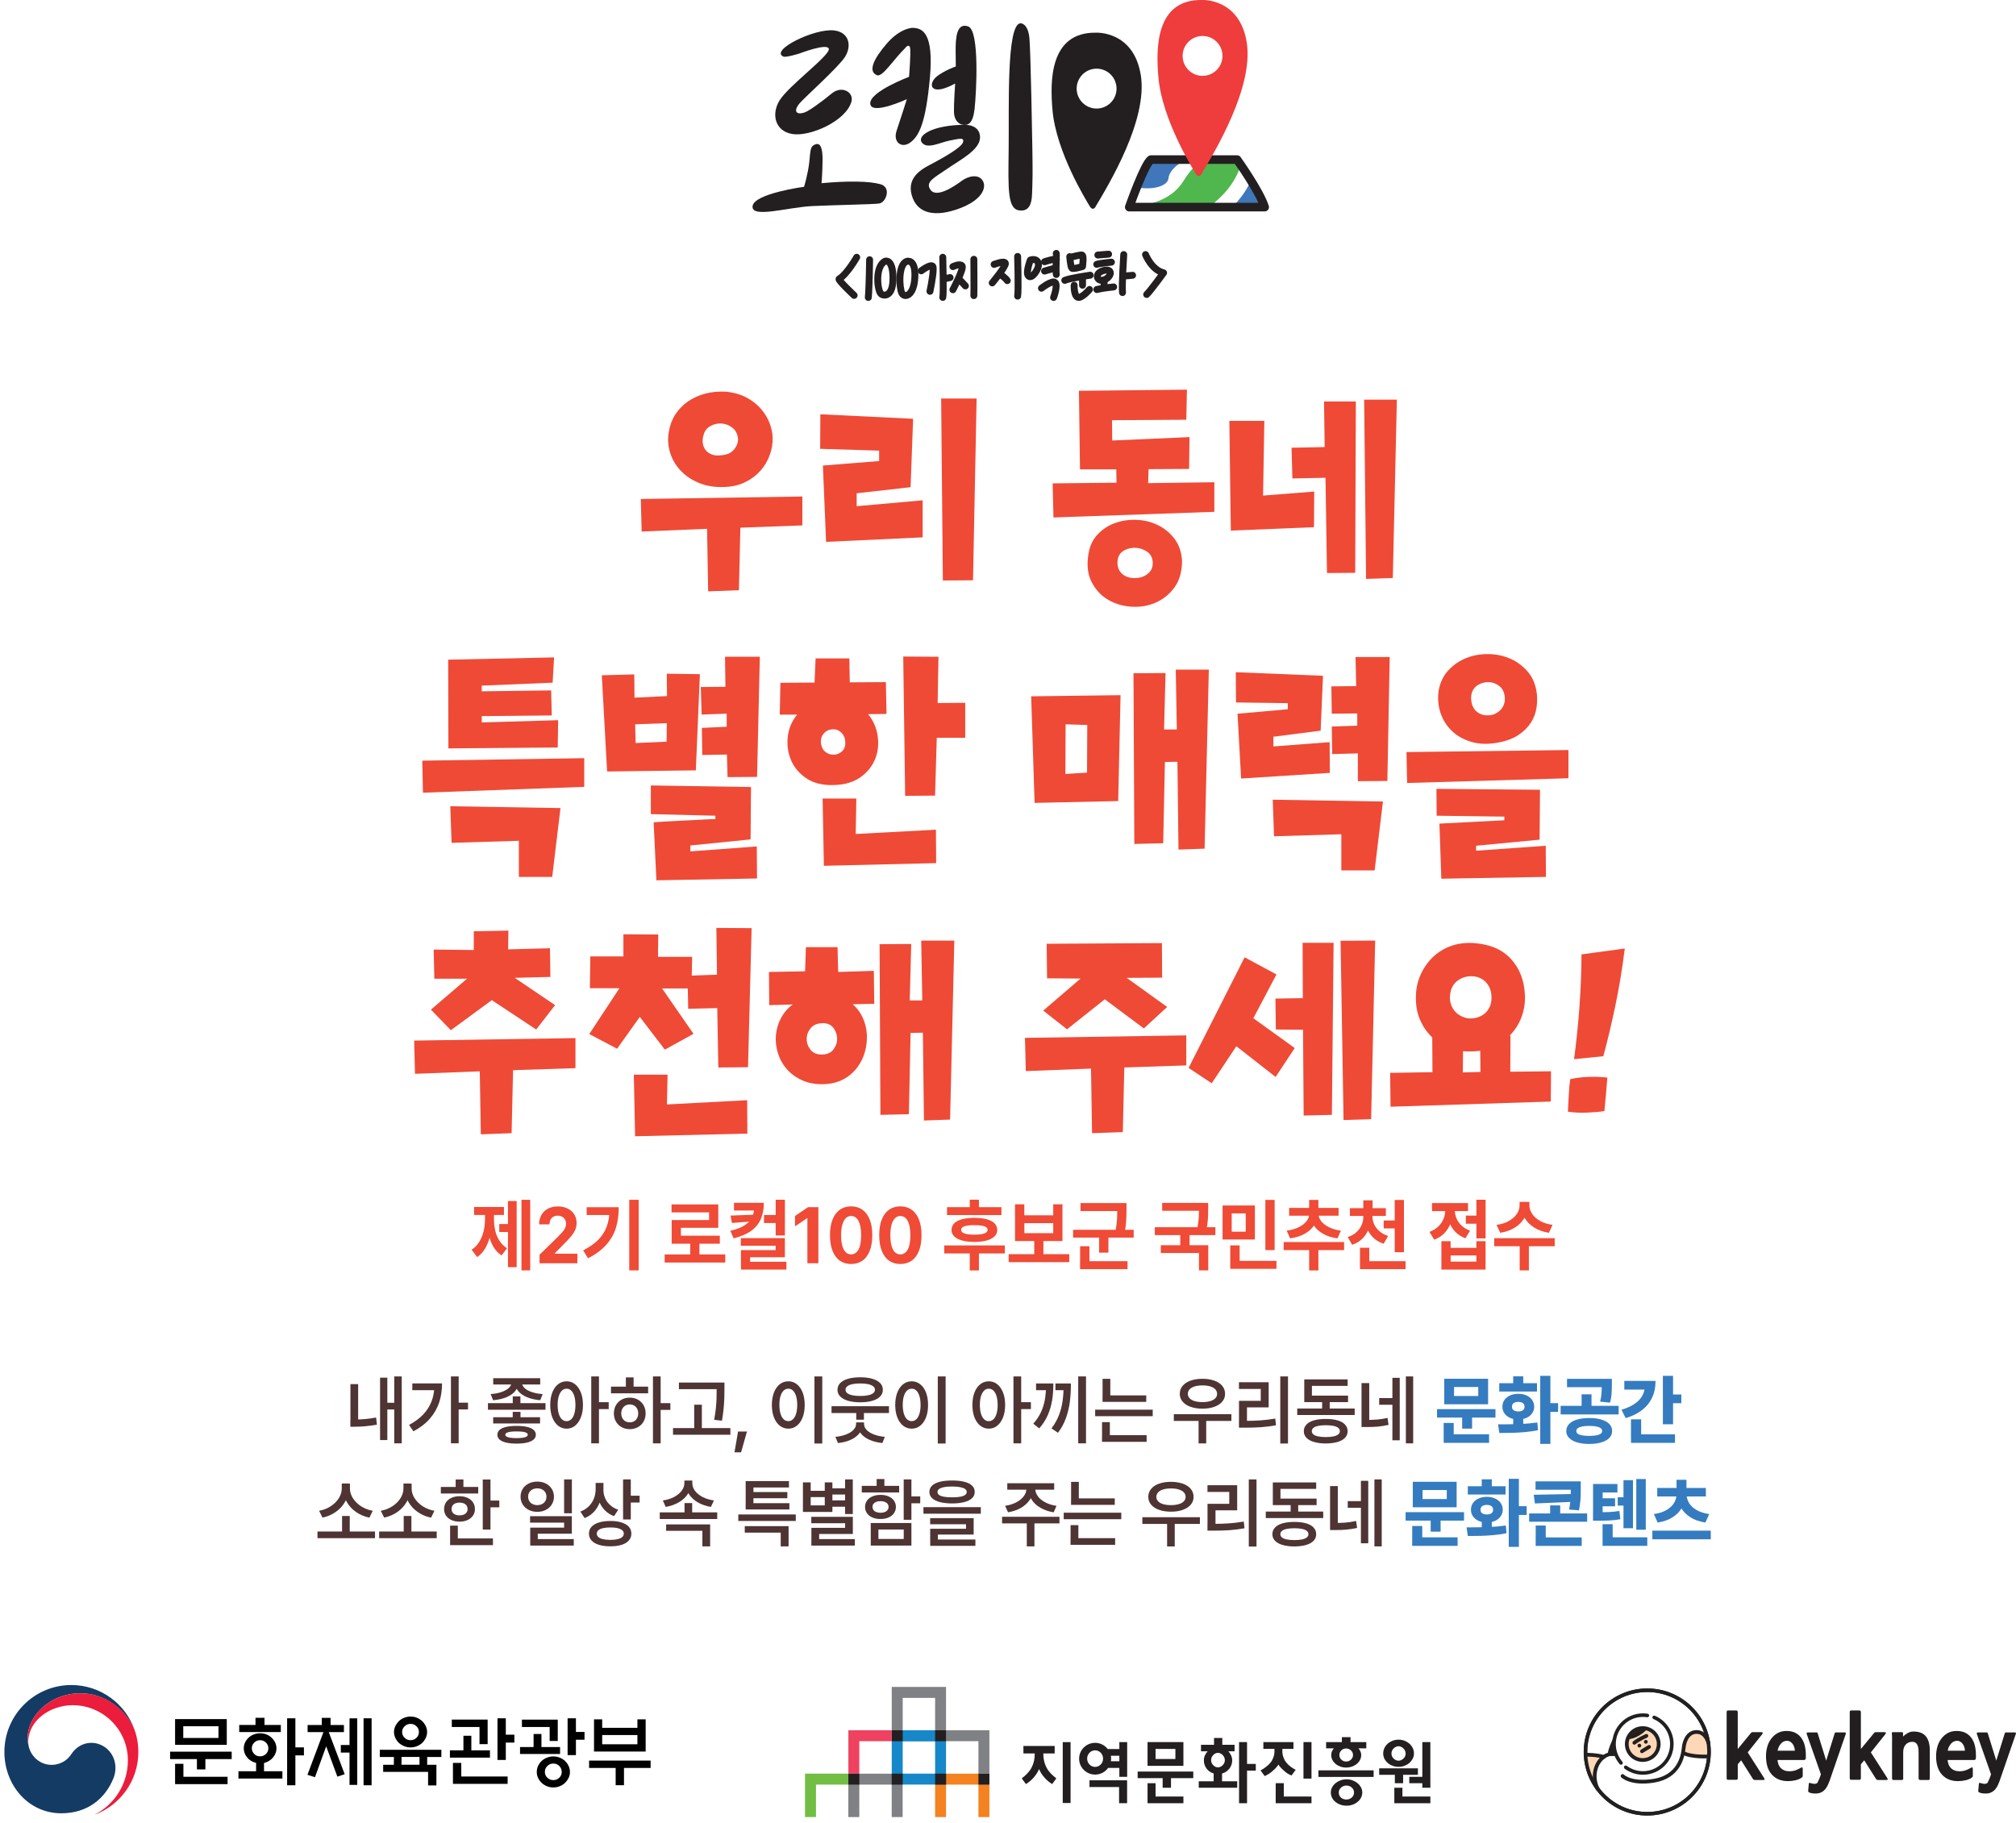 <?xml version="1.0" encoding="UTF-8"?>
<svg id="Layer_1" data-name="Layer 1" xmlns="http://www.w3.org/2000/svg" width="532.77" height="481.9" xmlns:xlink="http://www.w3.org/1999/xlink" viewBox="0 0 532.77 481.9">
  <defs>
    <filter id="drop-shadow-1" x="104.44" y="101" width="324.94" height="199.33" filterUnits="userSpaceOnUse">
      <feOffset dx="5" dy="2"/>
      <feGaussianBlur result="blur" stdDeviation="0"/>
      <feFlood flood-color="#fdf6ea" flood-opacity="1"/>
      <feComposite in2="blur" operator="in"/>
      <feComposite in="SourceGraphic"/>
    </filter>
    <filter id="drop-shadow-2" x="122.62" y="316.09" width="288.24" height="19.69" filterUnits="userSpaceOnUse">
      <feOffset dx="2" dy="1"/>
      <feGaussianBlur result="blur-2" stdDeviation="0"/>
      <feFlood flood-color="#fdf6ea" flood-opacity="1"/>
      <feComposite in2="blur-2" operator="in"/>
      <feComposite in="SourceGraphic"/>
    </filter>
    <filter id="drop-shadow-3" x="81.9" y="362.65" width="370.21" height="46.21" filterUnits="userSpaceOnUse">
      <feOffset dx="2" dy="1"/>
      <feGaussianBlur result="blur-3" stdDeviation="0"/>
      <feFlood flood-color="#fdf6ea" flood-opacity="1"/>
      <feComposite in2="blur-3" operator="in"/>
      <feComposite in="SourceGraphic"/>
    </filter>
  </defs>
  <g filter="url(#drop-shadow-1)">
    <path d="M164.57,138.48l-.22-8.59,42.69-.66v7.64l-16.38.6-.39,16.53-8.13.3-.28-16.53-17.28.72ZM187.01,101.54c2.09.24,3.9.78,5.41,1.61,1.51.83,2.77,1.84,3.76,3.01.99,1.17,1.73,2.42,2.22,3.73.49,1.31.75,2.57.79,3.76.04,1.59-.22,3.15-.79,4.68-.56,1.53-1.38,2.9-2.47,4.12-1.08,1.21-2.41,2.21-3.98,2.98-1.57.78-3.37,1.2-5.38,1.28-2.58.12-4.87-.24-6.87-1.07-2-.83-3.65-1.96-4.94-3.37s-2.2-3.01-2.72-4.8-.62-3.58-.28-5.37c.26-1.67.82-3.17,1.68-4.51.86-1.33,1.94-2.47,3.25-3.4,1.31-.93,2.83-1.64,4.57-2.12,1.74-.48,3.65-.66,5.75-.54ZM180.95,112.94c-.22.64-.31,1.3-.25,2,.06.7.28,1.32.67,1.88.39.56.95.98,1.68,1.28.73.3,1.63.37,2.72.21,1.46-.12,2.55-.65,3.28-1.58.73-.93,1.06-1.92.98-2.95-.19-1.23-.71-2.17-1.57-2.8s-1.8-.99-2.83-1.04c-1.03-.06-2,.17-2.92.69-.92.52-1.51,1.29-1.77,2.33Z" fill="#ef4a36"/>
    <path d="M221.39,128.39v3.4l17.44-1.55v9.79l-25.52,1.19-.84-20.17,14.86-1.19v-2.75l-15.59-.48.06-9.13,24.51,1.19-.67,18.08-14.25,1.61ZM252.13,151.37l-7.96.06-.45-48.1h9.37l-.95,48.04Z" fill="#ef4a36"/>
    <path d="M308.67,101l-.17,7.94-19.63.12.06,5.37,20.42-.9-.11,8.41-10.71.06-.11,3.7,17.5-.24v7.82l-42.52,1.49-.22-9.01,16.88-.18-.06-3.52h-9.59l-.28-20.77,28.55-.3ZM307.38,146.18c0,2.9-.67,5.27-2.02,7.1-1.35,1.83-3.02,3.17-5.02,4.03-2,.86-4.14,1.2-6.42,1.04-2.28-.16-4.34-.79-6.17-1.88-1.83-1.09-3.26-2.66-4.29-4.68-1.03-2.03-1.3-4.5-.81-7.4.34-2.11,1.17-3.85,2.5-5.22,1.33-1.37,2.89-2.37,4.68-2.98,1.79-.62,3.69-.88,5.69-.78,2,.1,3.86.58,5.58,1.43,1.72.86,3.16,2.06,4.32,3.61,1.16,1.55,1.81,3.46,1.96,5.73ZM290.44,145.64c-.15.6-.17,1.22-.06,1.88.11.66.36,1.23.76,1.73s.94.9,1.65,1.19c.71.3,1.57.41,2.58.33,1.2-.08,2.22-.49,3.08-1.22.86-.74,1.25-1.74,1.18-3.01-.08-1.15-.54-2.04-1.4-2.66-.86-.62-1.82-.97-2.89-1.07-1.07-.1-2.08.09-3.06.57s-1.59,1.23-1.85,2.27Z" fill="#ef4a36"/>
    <path d="M342.26,137.34l-21.99.9-.39-29h9.25l-.34,19.75,13.52-1.07-.06,9.43ZM345.29,124.28l-8.75.18-.22-8.12,8.75-.18-.17-12.05h8.41l-.17,45.29-7.46.06-.39-25.18ZM356.01,151.01l7.07-.24,1.07-47.14h-8.64l.5,47.38Z" fill="#ef4a36"/>
    <path d="M106.77,207.52l-.17-8.47,42.8-.66v7.58l-42.63,1.55ZM122.31,180.72l18.34-.24.17,6.62-18.51.18v1.67l20.19-.6-.11,7.22-28.89.24-.06-23.45,27.99-.6-.39,6.68-18.73.78v1.49ZM114.01,211.1l29.11.48-2.19,18.2h-8.81v-9.55l-17.78.54-.34-9.67Z" fill="#ef4a36"/>
    <path d="M162.69,182.4l8.58-.42-.06-5.91,8.75.12-1.07,25.42-23.45.3-1.4-25.42,8.58-.24.06,6.15ZM162.86,189.44l.11,4.95,8.19-.36.06-4.89-8.36.3ZM177.44,221.48v1.55l17.56-1.31.06,8.47-26.59.48-.73-15.28s.32-.08.95-.12c.64-.04,1.45-.09,2.44-.15.99-.06,2.1-.12,3.34-.18,1.23-.06,2.46-.12,3.67-.18,1.21-.06,2.35-.12,3.39-.18s1.89-.09,2.52-.09v-.89l-17.05-.42v-7.58l26.47.42-.11,13.84-15.93,1.61ZM180.59,197.55l-.11-7.16,6.56-.3v-3.46l-6.62.24-.22-7.28,6.51-.06-.11-7.94h9.2l-.73,31.75-7.8.06-.17-5.97-6.51.12Z" fill="#ef4a36"/>
    <path d="M210.26,178.4l.28-6.38h8.92l.11,6.33,9.54-.06.17,8.41-4.88.06c1.35,1.63,2.19,3.5,2.52,5.61.34,2.11.15,4.12-.56,6.03-.71,1.91-1.98,3.55-3.81,4.92s-4.24,2.1-7.24,2.18c-2.95.08-5.38-.53-7.26-1.82-1.89-1.29-3.24-2.91-4.04-4.86-.8-1.95-1.08-4.01-.81-6.18.26-2.17,1.08-4.09,2.47-5.76h-4.6l.17-8.41,9.03-.06ZM212.61,191.97c-.6.78-.8,1.68-.62,2.72.19.99.63,1.72,1.32,2.18.69.46,1.42.66,2.19.6.77-.06,1.45-.37,2.05-.92.6-.56.88-1.35.84-2.39-.04-1.03-.38-1.87-1.04-2.51-.65-.64-1.41-.93-2.27-.89-1.05.04-1.87.45-2.47,1.22ZM242.34,217.3l-21.2,1.13.17-9.37h-8.92l.34,17.78,29.67-.71-.06-8.83ZM233.7,171.53l.5,36.82,7.91-.06.45-15.28h7.52v-9.25l-7.29.06.22-12.23-9.31-.06Z" fill="#ef4a36"/>
    <path d="M267.52,182.04l23.61-.3-.62,27.99-22.1.48-.9-28.16ZM276.61,189.44l-.06,13.13,5.72-.36.06-12.59-5.72-.18ZM314.47,175h-8.75l.28,15.81h-3.37l.39-14.92-8.47.06.22,45.11,7.63-.18.45-21.48,3.31-.06.28,23.21,6.9-.24,1.12-47.32Z" fill="#ef4a36"/>
    <path d="M331.52,192.72v2.57l14.86-1.13.06,8.12-23.45,1.49-.95-17.12,13.29-1.19v-1.61l-13.69-.18-.06-8,23.05.95-.62,14.5-12.51,1.61ZM331.36,209.37l29.11.48-2.19,18.2h-8.81v-9.55l-17.78.54-.34-9.67ZM347.06,197.31l-.11-7.28,6.73-.24v-3.22l-6.73.06-.11-7.22,6.56-.06-.17-7.7h9.03l-.62,32.76-7.8.06v-7.34l-6.79.18Z" fill="#ef4a36"/>
    <path d="M366.86,204.95l-.17-8.17,42.8-.54v7.46l-42.63,1.25ZM385.09,221.54v1.31l18.4-1.31.06,8.23-27.65.48-.5-14.56,17.16-.89v-.96l-17.89-.24-.06-7.1,27.37.24-.11,13.19-16.77,1.61ZM401.13,181.2c.15,1.23.12,2.54-.08,3.91-.21,1.37-.7,2.68-1.49,3.91-.79,1.23-1.9,2.33-3.34,3.28-1.44.96-3.32,1.63-5.64,2.03-2.58.44-4.89.34-6.93-.3-2.04-.64-3.73-1.62-5.08-2.95-1.35-1.33-2.32-2.92-2.92-4.77-.6-1.85-.75-3.79-.45-5.82.41-2.19,1.3-4,2.67-5.43,1.36-1.43,2.95-2.5,4.77-3.19,1.81-.7,3.74-1.02,5.78-.99,2.04.04,3.94.45,5.72,1.22s3.31,1.92,4.6,3.43c1.29,1.51,2.08,3.4,2.38,5.67ZM383.91,181.32c-.15.6-.18,1.25-.08,1.97.09.72.32,1.36.67,1.94.36.58.88,1.04,1.57,1.4.69.36,1.54.5,2.55.42.6-.04,1.16-.2,1.68-.48.52-.28.97-.63,1.35-1.04s.65-.91.84-1.49c.19-.58.24-1.18.17-1.82-.11-1.27-.59-2.24-1.43-2.89-.84-.66-1.76-1-2.75-1.04-.99-.04-1.93.2-2.83.72-.9.52-1.48,1.29-1.74,2.33Z" fill="#ef4a36"/>
    <path d="M104.67,281.81l-.22-8.77,42.63-.66v7.94l-16.49.54-.39,16.65-8.13.3-.28-16.65-17.11.66ZM129.29,248.93l11.05-.3.11,7.58-9.42.24,10.66,7.22-4.99,6.44-11.72-7.76-10.83,7.94-5.27-5.43,9.54-8.18h-8.64l-.17-7.7,10.6.12v-4.95l9.14-.18-.06,4.95Z" fill="#ef4a36"/>
    <path d="M184.32,243.26l9.31.06-.95,36.76-7.85.06-.28-15.69-7.68.18-.11-5.37h-6.79l8.3,11.99-7.57,4.18-6.62-8.65-6,8.41-7.35-3.88,7.96-12.11h-7.8l.11-8.41h8.75v-5.85l9.2.06-.06,5.91h9.03l-.11,4.95,6.67-.24-.17-12.35ZM192.51,297.62l-29.67.71-.34-16.29h8.92l-.17,7.88,21.2-1.13.06,8.83Z" fill="#ef4a36"/>
    <path d="M220.33,263.43c1.16.99,2.06,2.2,2.69,3.61.63,1.41.99,2.88,1.07,4.42.07,1.53-.1,3.06-.53,4.59-.43,1.53-1.12,2.92-2.08,4.18-.95,1.25-2.15,2.27-3.59,3.04s-3.13,1.2-5.08,1.28c-2.24.08-4.19-.26-5.83-1.02-1.65-.75-3-1.75-4.07-2.98-1.07-1.23-1.84-2.63-2.33-4.21-.49-1.57-.67-3.14-.53-4.71.13-1.57.57-3.07,1.32-4.5.75-1.43,1.79-2.65,3.14-3.64l-6.23.18-.06-8.77,9.54-.18.22-6.38h8.36l.17,6.56,9.42-.3.11,8.71-5.72.12ZM212.47,268.44c-1.42,0-2.49.43-3.2,1.28s-1.08,1.8-1.09,2.83c-.02,1.04.31,1.99.98,2.86.67.88,1.66,1.31,2.97,1.31,1.38,0,2.41-.43,3.08-1.28s1.01-1.81,1.01-2.87-.32-2.01-.95-2.86-1.57-1.28-2.8-1.28ZM246.07,293.92l-6.9.24-.28-23.21-3.25.06-.45,21.48-7.52.18-.22-45.11,8.36-.06-.39,14.92h3.31l-.28-15.81h8.75l-1.12,47.32Z" fill="#ef4a36"/>
    <path d="M266.09,281.09l-.22-8.77,42.63-.66v7.94l-16.38.54-.39,17.07-8.13.3-.28-17.07-17.22.66ZM292.74,256.45l10.71,7.7-6.17,5.67-10.32-7.7-9.98,7.94-6.28-4.95,9.87-8.47-8.86-.06-.11-9.13,30.46-.18.06,9.13-9.37.06Z" fill="#ef4a36"/>
    <path d="M326.22,267.13l10.94,7.88-5.05,7.64-10.38-8.12-6.51,9.79-6.11-4.06,14.81-29.24,8.41,4.54-6.11,11.58ZM332.06,261.94l7.24-.12-.06-14.62h8.19l-.45,45.47-7.46.18-.17-22.68-7.18-.06-.11-8.17ZM349.28,246.66l9.14-.06-1.07,47.2-7.29.24-.79-47.38Z" fill="#ef4a36"/>
    <path d="M373.56,281.39l-.06-9.19c-1.35-1.27-2.41-2.8-3.2-4.6-.79-1.79-1.16-3.82-1.12-6.09,0-1.91.36-3.75,1.09-5.52s1.75-3.33,3.06-4.68c1.31-1.35,2.89-2.4,4.74-3.13,1.85-.74,3.93-1.04,6.25-.93,4.34.28,7.67,1.68,9.98,4.21,2.32,2.53,3.55,5.76,3.7,9.7.07,1.91-.22,3.79-.9,5.64s-1.72,3.49-3.14,4.92h.22l-.06,9.55,10.77-.12-.06,8-42.35,1.37-.11-8.95,11.16-.18ZM378.16,261.58c0,.84.15,1.6.45,2.3.3.7.7,1.28,1.21,1.76s1.09.86,1.77,1.13c.67.28,1.35.42,2.02.42s1.34-.11,1.99-.33c.65-.22,1.24-.54,1.77-.98.52-.44.95-1,1.29-1.7.34-.7.5-1.52.5-2.47s-.16-1.85-.48-2.57c-.32-.72-.73-1.3-1.23-1.76s-1.07-.8-1.68-1.02-1.24-.33-1.88-.33c-1.42-.04-2.71.4-3.87,1.31-1.16.92-1.78,2.33-1.85,4.24ZM383.72,275.9h-1.07c-.34,0-.67-.02-1.01-.06l-.06,5.61,4.66-.12-.06-5.61c-.79.12-1.61.18-2.47.18Z" fill="#ef4a36"/>
    <path d="M419,291.65c-.64.12-1.34.21-2.1.27-.77.06-1.58.11-2.44.15s-1.73.04-2.61,0-1.71-.12-2.5-.24c.08-1.27.15-2.71.22-4.3.07-1.59.21-3.02.39-4.29,1.27-.32,2.82-.52,4.66-.6,1.83-.08,3.55-.02,5.16.18-.11,1.43-.24,2.96-.39,4.59-.15,1.63-.28,3.04-.39,4.24ZM410.98,277.93c.3-2.19.57-4.47.81-6.83.24-2.37.45-4.74.62-7.13.17-2.39.3-4.74.39-7.07.09-2.33.14-4.54.14-6.65l11.44-1.55c-.64,5.21-1.47,10.26-2.5,15.16-1.03,4.89-2.08,9.33-3.17,13.31l-7.74.78Z" fill="#ef4a36"/>
  </g>
  <g filter="url(#drop-shadow-2)">
    <path d="M127.6,325.27c-.28,1.31-.71,2.48-1.28,3.53-.58,1.05-1.32,1.86-2.21,2.45l-1.48-1.92c.83-.55,1.51-1.25,2.04-2.12s.91-1.82,1.15-2.85.36-2.11.36-3.24v-1.96h1.86v1.96c0,1.46-.14,2.84-.42,4.15ZM131.18,320.12h-7.9v-2.09h7.9v2.09ZM128.87,324.25c.23.99.6,1.88,1.12,2.69s1.19,1.47,2,1.97l-1.43,1.91c-.89-.56-1.62-1.33-2.19-2.32-.57-.99-.99-2.11-1.25-3.36-.26-1.25-.39-2.59-.39-4.02v-1.96h1.81v1.96c0,1.1.11,2.14.34,3.13ZM132.89,324.63h-2.95v-2.1h2.95v2.1ZM134.54,333.92h-2.3v-17.47h2.3v17.47ZM138.12,334.77h-2.31v-18.65h2.31v18.65Z" fill="#ef4b36"/>
    <path d="M140.57,330.66l5.01-4.9c.49-.5.88-.92,1.16-1.25.28-.33.49-.67.63-1,.14-.34.22-.7.22-1.08,0-.42-.1-.8-.29-1.12-.19-.32-.46-.57-.79-.74-.33-.17-.71-.26-1.13-.26s-.81.09-1.14.28c-.33.18-.58.45-.76.8-.18.35-.26.76-.26,1.22h-2.75c0-.95.21-1.78.62-2.5.41-.72.99-1.27,1.74-1.66.75-.39,1.61-.58,2.58-.58s1.85.18,2.6.55c.75.37,1.33.88,1.75,1.55.41.66.62,1.42.62,2.27,0,.58-.1,1.14-.31,1.68-.21.54-.57,1.14-1.1,1.79-.52.66-1.27,1.45-2.23,2.38l-2.13,2.18v.1h5.97v2.53h-9.99v-2.22Z" fill="#ef4b36"/>
    <path d="M160.78,323.52c-.5,1.63-1.36,3.12-2.56,4.48-1.2,1.36-2.81,2.55-4.82,3.57l-1.29-2.09c1.69-.85,3.04-1.8,4.06-2.86,1.02-1.06,1.76-2.25,2.22-3.56s.69-2.83.69-4.52v-.46h2.44c0,2-.25,3.81-.75,5.44ZM160.21,320.14h-7.17v-2.06h7.17v2.06ZM166.78,334.77h-2.49v-18.65h2.49v18.65Z" fill="#ef4b36"/>
    <path d="M189.66,332.7h-16.01v-2.14h16.01v2.14ZM187.81,323.52h-9.87v3.18h-2.44v-5.23h9.89v-2.03h-9.92v-2.1h12.35v6.17ZM188.23,327.73h-12.73v-2.12h12.73v2.12ZM182.83,331.45h-2.42v-4.42h2.42v4.42Z" fill="#ef4b36"/>
    <path d="M199.03,321.29c-.55,1.22-1.42,2.25-2.58,3.07-1.17.83-2.69,1.47-4.57,1.95l-.88-2c1.57-.36,2.81-.84,3.73-1.42s1.58-1.27,1.97-2.04c.39-.77.58-1.64.58-2.62v-1.31h2.58c0,1.69-.28,3.15-.83,4.37ZM191.42,322.25l-.35-1.96,6.68-.25v1.72l-6.33.48ZM199.05,318.95h-7.08v-2.03h7.08v2.03ZM205.43,331.31h-9.2v2.34h-2.42v-4.23h9.18v-1.16h-9.21v-2.01h11.64v5.05ZM205.82,334.56h-12v-2.06h12v2.06ZM203.35,322.25h-3.45v-2.11h3.45v2.11ZM205.43,325.55h-2.44v-9.44h2.44v9.44Z" fill="#ef4b36"/>
    <path d="M214.28,332.88h-2.91v-11.9h-.08l-3.19,2.15v-2.74l3.45-2.33h2.72v14.82Z" fill="#ef4b36"/>
    <path d="M219.93,332.2c-.84-.59-1.48-1.46-1.92-2.61-.45-1.14-.67-2.52-.67-4.12s.22-2.97.67-4.12c.45-1.14,1.09-2.01,1.93-2.6.84-.6,1.84-.9,2.99-.9s2.15.3,2.99.9c.84.6,1.48,1.47,1.93,2.61.45,1.14.67,2.51.67,4.11s-.22,2.99-.67,4.13c-.45,1.14-1.09,2.01-1.93,2.6-.84.59-1.84.89-3,.89s-2.16-.3-3-.89ZM224.34,329.99c.4-.38.71-.94.92-1.7s.31-1.7.31-2.81c0-1.11-.11-2.04-.32-2.8-.21-.76-.52-1.33-.91-1.71-.4-.38-.87-.57-1.41-.57s-1.01.19-1.4.57c-.39.38-.7.95-.92,1.71-.22.76-.33,1.69-.33,2.8s.11,2.05.32,2.81c.22.76.52,1.33.92,1.7.4.38.87.56,1.4.56s1.01-.19,1.41-.56Z" fill="#ef4b36"/>
    <path d="M232.94,332.2c-.84-.59-1.48-1.46-1.92-2.61-.45-1.14-.67-2.52-.67-4.12s.22-2.97.67-4.12c.45-1.14,1.09-2.01,1.93-2.6.84-.6,1.84-.9,2.99-.9s2.15.3,2.99.9c.84.6,1.48,1.47,1.93,2.61.45,1.14.67,2.51.67,4.11s-.22,2.99-.67,4.13c-.45,1.14-1.09,2.01-1.93,2.6-.84.59-1.84.89-3,.89s-2.16-.3-3-.89ZM237.35,329.99c.4-.38.71-.94.92-1.7s.31-1.7.31-2.81c0-1.11-.11-2.04-.32-2.8-.21-.76-.52-1.33-.91-1.71-.4-.38-.87-.57-1.41-.57s-1.01.19-1.4.57c-.39.38-.7.95-.92,1.71-.22.76-.33,1.69-.33,2.8s.11,2.05.32,2.81c.22.76.52,1.33.92,1.7.4.38.87.56,1.4.56s1.01-.19,1.41-.56Z" fill="#ef4b36"/>
    <path d="M263.54,330.3h-16.01v-2.12h16.01v2.12ZM262.65,320.15h-14.38v-2.09h14.38v2.09ZM258.74,321.25c.9.24,1.59.6,2.07,1.08.48.48.73,1.07.73,1.76s-.24,1.24-.73,1.71c-.48.47-1.18.83-2.07,1.08-.9.25-1.98.37-3.24.38-1.26,0-2.34-.13-3.24-.38-.9-.25-1.6-.61-2.08-1.08-.48-.47-.72-1.05-.72-1.71s.24-1.27.72-1.76,1.17-.84,2.08-1.08,1.99-.36,3.24-.36,2.34.12,3.24.36ZM253.54,322.95c-.52.09-.9.23-1.16.41-.25.19-.38.43-.38.72,0,.27.13.5.38.69.25.18.64.32,1.16.42.52.1,1.17.14,1.96.14s1.43-.05,1.94-.14c.51-.09.9-.24,1.16-.42.26-.18.39-.41.39-.69,0-.29-.13-.53-.39-.72-.26-.19-.65-.33-1.16-.41-.51-.09-1.16-.13-1.94-.13s-1.44.04-1.96.13ZM256.7,319.46h-2.42v-3.37h2.42v3.37ZM256.7,334.79h-2.42v-4.79h2.42v4.79Z" fill="#ef4b36"/>
    <path d="M280.57,332.6h-16.01v-2.11h16.01v2.11ZM268.71,320.22h7.63v-2.91h2.44v9.71h-12.54v-9.71h2.46v2.91ZM276.34,324.94v-2.65h-7.63v2.65h7.63ZM273.74,331.01h-2.42v-4.57h2.42v4.57Z" fill="#ef4b36"/>
    <path d="M297.6,326.11h-16.01v-2.07h16.01v2.07ZM285.9,332.83h-2.46v-4.43h2.46v4.43ZM295.97,334.45h-12.54v-2.11h12.54v2.11ZM294.7,319.09h-11.15v-2.1h11.15v2.1ZM290.92,330.09h-2.45v-4.82h2.45v4.82ZM295.61,321.83c-.06.93-.21,2-.46,3.19l-2.45-.27c.17-.79.3-1.54.38-2.25.08-.71.13-1.33.15-1.87s.03-1.22.03-2.04v-1.61h2.44v1.61c0,1.21-.03,2.29-.09,3.22Z" fill="#ef4b36"/>
    <path d="M319.19,325.46h-16.01v-2.09h16.01v2.09ZM317.31,334.77h-2.46v-4.59h-10.08v-2.06h12.54v6.64ZM316.33,319.02h-11.2v-2.07h11.2v2.07ZM312.37,328.79h-2.46v-3.95h2.46v3.95ZM317.2,321.39c-.06.88-.21,1.88-.46,2.98l-2.42-.28c.16-.75.28-1.46.36-2.11.08-.66.12-1.23.14-1.72s.03-1.11.03-1.85v-1.45h2.44v1.45c0,1.11-.03,2.1-.09,2.98Z" fill="#ef4b36"/>
    <path d="M329.63,326.61h-8.54v-8.99h8.54v8.99ZM325.6,333.21h-2.48v-5.04h2.48v5.04ZM335.33,334.36h-12.21v-2.1h12.21v2.1ZM323.5,324.55h3.71v-4.84h-3.71v4.84ZM334.85,329.41h-2.45v-13.26h2.45v13.26Z" fill="#ef4b36"/>
    <path d="M353.21,329.42h-15.97v-2.14h15.97v2.14ZM345.28,322.85c-.57.89-1.39,1.64-2.48,2.25s-2.37,1.01-3.87,1.21l-.89-2.04c1.26-.16,2.33-.47,3.23-.93.89-.46,1.57-.99,2.03-1.59s.68-1.21.68-1.82v-.47h2.16v.47c0,1.06-.29,2.03-.85,2.92ZM351.74,320.33h-13.06v-2.06h13.06v2.06ZM346.41,318.98h-2.44v-2.83h2.44v2.83ZM346.41,334.79h-2.44v-6.76h2.44v6.76ZM347.12,321.73c.45.6,1.12,1.13,2.02,1.6.9.46,1.96.78,3.21.94l-.88,2.04c-1.48-.19-2.77-.6-3.85-1.22s-1.91-1.38-2.48-2.28-.85-1.86-.85-2.88v-.47h2.16v.47c0,.6.23,1.2.68,1.8Z" fill="#ef4b36"/>
    <path d="M359.72,323.76c-.37,1-.93,1.87-1.66,2.61-.74.74-1.65,1.29-2.72,1.64l-1.18-2.04c.91-.3,1.68-.73,2.3-1.29.62-.56,1.08-1.2,1.38-1.91.3-.71.45-1.46.45-2.24v-.77h2v.77c0,1.15-.19,2.23-.56,3.23ZM364.24,320.38h-9.5v-2.05h9.5v2.05ZM359.86,333.7h-2.46v-4.91h2.46v4.91ZM369.45,334.45h-12.05v-2.11h12.05v2.11ZM360.74,319.13h-2.46v-2.87h2.46v2.87ZM361.16,322.61c.3.67.77,1.27,1.39,1.81s1.38.96,2.29,1.26l-1.17,2.04c-1.08-.33-1.99-.86-2.73-1.57s-1.3-1.55-1.67-2.51c-.37-.96-.56-2-.56-3.1v-.77h1.99v.77c0,.72.15,1.42.46,2.08ZM367.8,323.68h-4.13v-2.09h4.13v2.09ZM369.02,329.97h-2.44v-13.81h2.44v13.81Z" fill="#ef4b36"/>
    <path d="M381.41,322.15c-.37,1.05-.92,1.96-1.66,2.75-.74.79-1.65,1.37-2.73,1.75l-1.27-2.05c.92-.33,1.7-.8,2.33-1.41.63-.6,1.1-1.28,1.41-2.04.31-.75.46-1.54.46-2.37v-1.22h2v1.22c0,1.19-.18,2.32-.55,3.36ZM385.95,319.1h-9.51v-2.12h9.51v2.12ZM381.36,328.82h6.8v-1.76h2.43v7.5h-11.67v-7.5h2.43v1.76ZM382.9,321c.29.71.74,1.35,1.34,1.93.6.58,1.35,1.02,2.25,1.34l-1.21,2.02c-1.06-.38-1.95-.95-2.67-1.69-.72-.74-1.26-1.61-1.61-2.6-.35-.99-.53-2.05-.53-3.18v-1.24h1.99v1.24c0,.75.15,1.48.44,2.19ZM388.16,332.46v-1.64h-6.8v1.64h6.8ZM388.79,322.44h-3.41v-2.14h3.41v2.14ZM390.6,326.32h-2.43v-10.21h2.43v10.21Z" fill="#ef4b36"/>
    <path d="M408.86,328.4h-15.97v-2.14h15.97v2.14ZM400.86,320.9c-.58,1.02-1.43,1.88-2.53,2.56-1.1.69-2.39,1.15-3.87,1.38l-.96-2.1c1.27-.16,2.37-.51,3.29-1.05.92-.54,1.62-1.16,2.09-1.88.47-.72.7-1.46.7-2.23v-.91h2.15v.91c0,1.19-.29,2.29-.88,3.31ZM402.04,334.77h-2.43v-6.85h2.43v6.85ZM402.88,319.82c.48.72,1.18,1.35,2.11,1.88.93.53,2.03.88,3.3,1.04l-.95,2.1c-1.49-.23-2.79-.69-3.89-1.38-1.1-.69-1.95-1.54-2.54-2.56-.59-1.02-.88-2.12-.88-3.32v-.91h2.14v.91c0,.76.24,1.51.72,2.23Z" fill="#ef4b36"/>
  </g>
  <g filter="url(#drop-shadow-3)">
    <path d="M92.65,375.04h-2.04v-10.21h2.04v10.21ZM94.54,374.07c.92-.08,1.87-.22,2.85-.42l.22,1.9c-1.06.19-2.08.33-3.04.42s-1.93.13-2.88.13h-1.1v-1.91h1.1c.98,0,1.92-.04,2.84-.12ZM100.36,379.62h-1.92v-16.49h1.92v16.49ZM102.74,371.54h-2.96v-1.78h2.96v1.78ZM104.17,380.49h-1.98v-17.69h1.98v17.69Z" fill="#4f3434"/>
    <path d="M114.06,369.68c-.51,1.55-1.32,2.97-2.45,4.27-1.12,1.3-2.58,2.42-4.36,3.36l-1.15-1.68c1.5-.81,2.75-1.73,3.74-2.77.99-1.04,1.73-2.21,2.22-3.5.49-1.3.74-2.74.74-4.33v-.38h2.02c0,1.8-.25,3.48-.76,5.03ZM113.84,366.44h-6.88v-1.79h6.88v1.79ZM119.21,380.48h-2.04v-17.68h2.04v17.68ZM121.68,371.53h-2.99v-1.8h2.99v1.8Z" fill="#4f3434"/>
    <path d="M142.16,371.61h-15.21v-1.75h15.21v1.75ZM134.12,366.71c-.54.66-1.32,1.19-2.32,1.6-1,.41-2.16.67-3.49.78l-.65-1.62c1.11-.08,2.07-.26,2.91-.56s1.47-.65,1.92-1.08c.44-.43.67-.88.67-1.37v-.48h1.79v.48c0,.84-.27,1.58-.82,2.24ZM140.76,364.94h-12.42v-1.67h12.42v1.67ZM140.72,375.24h-12.39v-1.65h12.39v1.65ZM137.27,376.14c.76.17,1.34.44,1.74.79.4.36.6.78.6,1.28s-.2.93-.6,1.28c-.4.35-.98.62-1.74.8-.76.18-1.68.27-2.76.27-1.63,0-2.88-.2-3.75-.6-.87-.4-1.31-.98-1.31-1.75,0-.51.2-.94.59-1.29.4-.35.97-.61,1.73-.78s1.67-.26,2.74-.26,2,.09,2.76.26ZM132.84,377.44c-.42.06-.75.16-.97.28-.22.13-.33.29-.33.49s.11.36.34.5c.23.13.56.23,1,.3.44.07.98.1,1.62.1s1.21-.03,1.65-.1c.44-.07.77-.17.99-.3s.33-.3.33-.5c0-.21-.11-.38-.33-.5-.22-.12-.54-.22-.95-.28-.42-.06-.98-.09-1.69-.09s-1.24.03-1.67.09ZM135.55,374.62h-2.05v-2.45h2.05v2.45ZM135.53,370.66h-2.02v-2.59h2.02v2.59ZM136.58,365.84c.44.43,1.08.79,1.92,1.08.83.29,1.8.48,2.91.55l-.64,1.62c-1.32-.11-2.48-.37-3.47-.78-.99-.41-1.77-.94-2.32-1.6-.55-.66-.82-1.41-.82-2.25v-.48h1.77v.48c0,.48.22.94.66,1.37Z" fill="#4f3434"/>
    <path d="M149.96,364.86c.65.51,1.16,1.24,1.54,2.18.37.94.56,2.04.56,3.3s-.19,2.36-.56,3.31c-.38.94-.89,1.67-1.54,2.19-.65.52-1.4.77-2.22.77s-1.58-.26-2.24-.77c-.66-.52-1.17-1.25-1.54-2.19-.37-.94-.55-2.05-.55-3.31s.18-2.35.55-3.3c.37-.94.88-1.67,1.54-2.18s1.4-.77,2.24-.77,1.58.26,2.23.77ZM146.49,366.56c-.36.35-.63.84-.83,1.48s-.29,1.41-.29,2.3.1,1.66.29,2.31c.19.65.47,1.14.83,1.48.36.34.77.5,1.23.5s.88-.17,1.24-.5c.36-.34.63-.83.82-1.48.19-.65.29-1.42.29-2.31s-.1-1.66-.29-2.31c-.19-.64-.47-1.14-.82-1.48-.36-.34-.77-.51-1.24-.5-.47,0-.88.16-1.24.51ZM156.29,380.49h-2.04v-17.69h2.04v17.69ZM158.86,371.44h-3.03v-1.83h3.03v1.83Z" fill="#4f3434"/>
    <path d="M169.28,367.26h-9.81v-1.75h9.81v1.75ZM166.58,368.94c.64.36,1.13.85,1.5,1.48.36.63.54,1.35.54,2.16s-.18,1.51-.54,2.15-.86,1.13-1.5,1.48-1.35.53-2.15.53-1.53-.18-2.16-.53c-.64-.36-1.14-.85-1.5-1.48-.36-.63-.54-1.35-.54-2.15s.18-1.52.54-2.16c.36-.63.86-1.13,1.5-1.48.64-.36,1.36-.53,2.16-.53s1.51.18,2.15.53ZM163.27,370.5c-.34.2-.6.47-.8.83-.19.36-.29.78-.29,1.25s.1.89.29,1.24c.19.36.46.64.8.83s.72.29,1.15.29.82-.1,1.16-.29.6-.47.79-.83c.19-.36.29-.77.29-1.24s-.09-.89-.29-1.25c-.19-.36-.45-.64-.79-.83-.34-.2-.72-.29-1.16-.29s-.81.1-1.15.29ZM165.44,366.22h-2.04v-3.16h2.04v3.16ZM172.59,380.49h-2.03v-17.69h2.03v17.69ZM175.16,371.65h-3.03v-1.79h3.03v1.79Z" fill="#4f3434"/>
    <path d="M191.02,378.22h-15.16v-1.77h15.16v1.77ZM188.13,366.17h-10.71v-1.75h10.71v1.75ZM183.48,377.35h-2.02v-7.08h2.02v7.08ZM189.4,368.77c-.02.72-.08,1.57-.17,2.55-.09.98-.24,2.04-.43,3.18l-2.07-.23c.2-1.07.35-2.08.45-3.03.1-.95.16-1.79.18-2.53.02-.74.03-1.59.03-2.57v-1.71h2.06v1.71c0,1.04-.01,1.92-.04,2.64Z" fill="#4f3434"/>
    <path d="M193.85,382.86h-1.75l.95-5.5h2.35l-1.55,5.5Z" fill="#4f3434"/>
    <path d="M208.57,364.86c.66.51,1.17,1.24,1.54,2.18.37.94.55,2.04.55,3.3s-.18,2.36-.55,3.31c-.37.94-.88,1.67-1.54,2.19-.66.52-1.4.77-2.24.77s-1.59-.26-2.25-.77c-.66-.52-1.17-1.25-1.54-2.19-.37-.94-.56-2.05-.56-3.31s.19-2.35.56-3.3c.37-.94.89-1.67,1.54-2.18.66-.51,1.41-.77,2.25-.77s1.58.26,2.24.77ZM205.09,366.55c-.36.34-.64.84-.83,1.48-.2.65-.29,1.41-.29,2.3s.1,1.66.29,2.31c.2.65.47,1.14.83,1.48.36.34.77.5,1.24.5s.88-.17,1.23-.5c.36-.34.63-.83.83-1.48.2-.65.29-1.42.29-2.31s-.1-1.66-.29-2.3c-.2-.65-.47-1.14-.82-1.48-.35-.34-.77-.51-1.24-.5-.47,0-.88.16-1.24.5ZM215.3,380.54h-2.07v-17.74h2.07v17.74Z" fill="#4f3434"/>
    <path d="M232.93,372.48h-15.18v-1.81h15.18v1.81ZM225.18,377.74c-.53.71-1.29,1.31-2.27,1.77-.98.47-2.14.77-3.46.9l-.68-1.64c1.11-.1,2.08-.33,2.91-.66.83-.34,1.46-.74,1.9-1.22s.66-.98.66-1.52v-.42h1.74v.42c0,.86-.27,1.65-.8,2.37ZM228.53,363.43c.9.26,1.58.63,2.06,1.12.48.49.72,1.09.72,1.79s-.24,1.28-.72,1.77c-.48.5-1.17.88-2.07,1.14-.9.26-1.96.39-3.19.39s-2.29-.13-3.19-.39c-.9-.26-1.6-.64-2.09-1.14s-.73-1.09-.73-1.77.24-1.29.73-1.79,1.18-.87,2.09-1.13c.9-.26,1.97-.39,3.19-.39s2.3.13,3.2.39ZM223.22,364.85c-.58.13-1.02.32-1.32.57-.3.25-.45.55-.45.92,0,.34.15.63.45.88.3.25.74.43,1.33.56s1.29.19,2.11.19,1.51-.06,2.09-.19,1.02-.31,1.33-.56c.31-.25.46-.54.46-.88,0-.37-.15-.67-.46-.92-.31-.25-.75-.44-1.33-.57s-1.27-.19-2.09-.19c-.83,0-1.53.06-2.11.19ZM226.31,374.24h-2.03v-2.78h2.03v2.78ZM226.99,376.91c.44.48,1.07.88,1.9,1.21.83.33,1.81.55,2.94.65l-.64,1.64c-1.33-.14-2.48-.43-3.47-.88-.99-.45-1.75-1.03-2.29-1.74s-.81-1.51-.81-2.41v-.42h1.72v.42c0,.55.22,1.06.65,1.54Z" fill="#4f3434"/>
    <path d="M241.17,364.86c.66.51,1.17,1.24,1.54,2.18.37.94.55,2.04.55,3.3s-.18,2.36-.55,3.31c-.37.94-.88,1.67-1.54,2.19-.66.52-1.4.77-2.24.77s-1.59-.26-2.25-.77c-.66-.52-1.17-1.25-1.54-2.19-.37-.94-.56-2.05-.56-3.31s.19-2.35.56-3.3c.37-.94.89-1.67,1.54-2.18.66-.51,1.41-.77,2.25-.77s1.58.26,2.24.77ZM237.69,366.55c-.36.34-.64.84-.83,1.48-.2.65-.29,1.41-.29,2.3s.1,1.66.29,2.31c.2.65.47,1.14.83,1.48.36.34.77.5,1.24.5s.88-.17,1.23-.5c.36-.34.63-.83.83-1.48.2-.65.29-1.42.29-2.31s-.1-1.66-.29-2.3c-.2-.65-.47-1.14-.82-1.48-.35-.34-.77-.51-1.24-.5-.47,0-.88.16-1.24.5ZM247.9,380.54h-2.07v-17.74h2.07v17.74Z" fill="#4f3434"/>
    <path d="M261.53,364.86c.65.51,1.16,1.24,1.54,2.18.37.94.56,2.04.56,3.3s-.19,2.36-.56,3.31c-.38.94-.89,1.67-1.54,2.19-.65.52-1.4.77-2.22.77s-1.58-.26-2.24-.77c-.66-.52-1.17-1.25-1.54-2.19-.37-.94-.55-2.05-.55-3.31s.18-2.35.55-3.3c.37-.94.88-1.67,1.54-2.18s1.4-.77,2.24-.77,1.58.26,2.23.77ZM258.07,366.56c-.36.35-.63.84-.83,1.48s-.29,1.41-.29,2.3.1,1.66.29,2.31c.19.65.47,1.14.83,1.48.36.34.77.5,1.23.5s.88-.17,1.24-.5c.36-.34.63-.83.82-1.48.19-.65.29-1.42.29-2.31s-.1-1.66-.29-2.31c-.19-.64-.47-1.14-.82-1.48-.36-.34-.77-.51-1.24-.5-.47,0-.88.16-1.24.51ZM267.87,380.49h-2.04v-17.69h2.04v17.69ZM270.44,371.44h-3.03v-1.83h3.03v1.83Z" fill="#4f3434"/>
    <path d="M276.03,369.17c-.22,1.35-.6,2.65-1.15,3.89-.54,1.24-1.29,2.4-2.24,3.48l-1.57-1.24c.85-.96,1.52-1.97,2.01-3.02.49-1.05.84-2.17,1.05-3.34.21-1.18.31-2.52.31-4.01v-.26h1.93c0,1.66-.11,3.16-.33,4.51ZM275.19,366.44h-3.39v-1.78h3.39v1.78ZM280.73,369.5c-.19,1.48-.53,2.91-1.03,4.31-.5,1.4-1.2,2.69-2.11,3.89l-1.71-1.16c.83-1.1,1.48-2.25,1.95-3.45.47-1.21.8-2.47.98-3.79.18-1.32.28-2.79.28-4.41v-.23h1.92c0,1.75-.09,3.36-.28,4.84ZM279.88,366.44h-2.96v-1.78h2.96v1.78ZM285,380.49h-2.06v-17.69h2.06v17.69Z" fill="#4f3434"/>
    <path d="M302.63,373.31h-15.21v-1.72h15.21v1.72ZM291.3,378.82h-2.06v-3.94h2.06v3.94ZM301.02,380.09h-11.79v-1.76h11.79v1.76ZM291.42,368.67h-2.04v-5.23h2.04v5.23ZM300.92,369.53h-11.55v-1.71h11.55v1.71Z" fill="#4f3434"/>
    <path d="M323.42,374.56h-15.21v-1.78h15.21v1.78ZM318.89,363.91c.91.32,1.61.78,2.11,1.38s.75,1.31.75,2.12-.25,1.47-.75,2.06c-.5.59-1.21,1.04-2.11,1.37s-1.95.48-3.13.48-2.21-.16-3.12-.48c-.91-.32-1.61-.78-2.11-1.37-.5-.59-.75-1.27-.75-2.06s.25-1.52.75-2.12,1.2-1.06,2.11-1.38c.91-.32,1.95-.48,3.12-.48s2.22.16,3.13.48ZM313.72,365.44c-.58.18-1.03.43-1.34.77-.31.34-.47.74-.47,1.2s.16.84.47,1.17c.31.33.76.58,1.34.75.58.17,1.26.26,2.04.26.79,0,1.48-.09,2.06-.26s1.03-.42,1.35-.75c.32-.33.47-.72.47-1.17s-.16-.86-.47-1.2c-.32-.34-.77-.59-1.35-.77-.59-.18-1.27-.26-2.06-.26s-1.46.09-2.04.26ZM316.77,380.51h-2.02v-6.62h2.02v6.62Z" fill="#4f3434"/>
    <path d="M333.26,370.98h-5.72v4.24h-2.11v-5.97h5.75v-3.14h-5.76v-1.77h7.85v6.64ZM331.12,374.42c1.27-.09,2.57-.25,3.9-.48l.18,1.78c-1.33.24-2.63.41-3.92.5s-2.75.13-4.4.13h-1.46v-1.8h1.46c1.55,0,2.96-.04,4.23-.13ZM338.38,380.54h-2.04v-17.74h2.04v17.74Z" fill="#4f3434"/>
    <path d="M356,373.01h-15.18v-1.72h15.18v1.72ZM351.47,374.41c.87.25,1.53.62,1.98,1.11.46.49.69,1.08.69,1.76s-.23,1.27-.69,1.75c-.46.48-1.12.85-1.98,1.1-.86.25-1.9.38-3.1.4-1.2-.01-2.24-.15-3.11-.4-.87-.25-1.53-.62-2-1.1-.46-.48-.7-1.06-.7-1.75s.23-1.27.7-1.76c.46-.49,1.13-.86,1.99-1.11.87-.25,1.9-.37,3.11-.37s2.23.12,3.09.37ZM354.15,365.3h-9.45v3.67h-2.02v-5.38h11.46v1.7ZM354.25,369.6h-11.57v-1.73h11.57v1.73ZM346.34,375.88c-.55.12-.97.29-1.25.53-.28.23-.42.52-.42.86s.14.63.42.86.7.41,1.25.52c.55.12,1.23.18,2.04.18s1.48-.06,2.04-.18c.55-.12.97-.29,1.25-.53s.42-.52.42-.85-.14-.63-.42-.86c-.28-.24-.7-.41-1.26-.53-.56-.12-1.23-.18-2.03-.18s-1.48.06-2.04.18ZM349.4,371.99h-2v-3.43h2v3.43Z" fill="#4f3434"/>
    <path d="M359.85,374.9h-2.04v-10.33h2.04v10.33ZM361.94,374.2c.89-.07,1.8-.21,2.74-.43l.28,1.84c-.98.22-1.94.37-2.87.46-.93.08-1.98.12-3.16.11h-1.12v-1.87h1.12c1.12,0,2.12-.04,3.01-.11ZM366.44,370.29h-3.96v-1.76h3.96v1.76ZM367.91,379.68h-1.94v-16.51h1.94v16.51ZM371.46,380.49h-1.93v-17.69h1.93v17.69Z" fill="#4f3434"/>
    <path d="M393.21,373.68h-15.44v-2.23h15.44v2.23ZM382.17,378.84h-2.65v-3.74h2.65v3.74ZM391.52,380.36h-12v-2.26h12v2.26ZM391.26,370.16h-11.59v-6.74h11.59v6.74ZM382.26,367.98h6.4v-2.38h-6.4v2.38ZM387.03,376.6h-2.62v-3.74h2.62v3.74Z" fill="#347cbf"/>
    <path d="M399.46,375.39c1.69-.06,3.3-.2,4.81-.41l.18,2.03c-1.09.23-2.23.4-3.42.5-1.19.11-2.29.17-3.32.2-1.02.03-2.18.04-3.48.04l-.34-2.28c2.02,0,3.88-.02,5.57-.08ZM404.18,366.79h-9.97v-2.19h9.97v2.19ZM401.41,367.83c.64.29,1.13.69,1.49,1.2.36.51.54,1.1.54,1.77s-.18,1.23-.54,1.74c-.36.52-.86.92-1.49,1.21s-1.36.43-2.17.43-1.54-.14-2.18-.43c-.64-.29-1.14-.69-1.49-1.2-.36-.51-.53-1.09-.53-1.75s.18-1.26.53-1.77c.36-.51.85-.91,1.49-1.2.64-.29,1.37-.43,2.18-.43s1.53.14,2.17.43ZM398.35,369.67c-.26.09-.45.24-.59.43-.13.19-.2.42-.2.71s.07.5.2.69c.14.19.33.33.59.42s.56.14.89.14.63-.05.88-.14c.25-.09.44-.24.58-.42.13-.19.2-.42.2-.69s-.07-.52-.2-.71c-.13-.19-.32-.33-.58-.43-.25-.09-.55-.14-.88-.14s-.63.05-.89.14ZM400.55,366.25h-2.66v-3.48h2.66v3.48ZM400.55,376.19h-2.66v-2.93h2.66v2.93ZM407.72,380.64h-2.68v-17.99h2.68v17.99ZM409.76,372.18h-2.97v-2.31h2.97v2.31Z" fill="#347cbf"/>
    <path d="M425.76,372.85h-15.33v-2.27h15.33v2.27ZM421.2,374.21c.91.27,1.61.66,2.1,1.17.49.52.74,1.14.74,1.86s-.25,1.3-.74,1.82-1.2.91-2.11,1.18c-.91.27-1.98.41-3.22.41s-2.28-.14-3.19-.41-1.61-.67-2.11-1.18-.75-1.12-.75-1.82.25-1.34.74-1.86c.49-.52,1.2-.91,2.11-1.18.91-.27,1.98-.4,3.2-.4s2.32.13,3.23.4ZM422.85,365.64h-10.73v-2.2h10.73v2.2ZM416.11,376.04c-.5.1-.89.25-1.15.45s-.39.45-.39.76c0,.29.13.53.39.71.26.19.64.33,1.15.42s1.12.14,1.86.14,1.38-.04,1.88-.14.89-.23,1.16-.43c.26-.19.4-.43.4-.71,0-.31-.13-.56-.4-.76-.26-.2-.65-.35-1.16-.45-.51-.1-1.13-.15-1.88-.15s-1.36.05-1.86.15ZM418.59,371.17h-2.62v-3.64h2.62v3.64ZM423.9,367.42c-.05.71-.19,1.48-.41,2.31l-2.62-.26c.2-.83.32-1.56.36-2.19.05-.63.07-1.42.08-2.37v-1.46h2.66v1.46c0,.97-.03,1.81-.08,2.52Z" fill="#347cbf"/>
    <path d="M434.61,368.39c-.6,1.29-1.49,2.4-2.67,3.31-1.17.91-2.62,1.62-4.33,2.12l-1.1-2.22c1.36-.39,2.5-.9,3.42-1.52.92-.62,1.6-1.33,2.05-2.12.45-.79.68-1.64.68-2.54v-1.42h2.85c0,1.64-.3,3.11-.91,4.4ZM434.15,366.28h-6.89v-2.29h6.89v2.29ZM431.71,379.14h-2.69v-5h2.69v5ZM440.65,380.36h-11.62v-2.26h11.62v2.26ZM440.14,375.45h-2.69v-12.8h2.69v12.8ZM442.33,369.88h-2.94v-2.31h2.94v2.31Z" fill="#347cbf"/>
    <path d="M97.11,405.55h-15.21v-1.76h15.21v1.76ZM89.22,395.87c-.59,1.08-1.41,1.99-2.46,2.73-1.05.74-2.23,1.25-3.54,1.52l-.89-1.81c1.14-.2,2.17-.6,3.08-1.2.91-.6,1.63-1.31,2.14-2.14s.77-1.68.77-2.57v-1.29h1.8v1.29c0,1.23-.3,2.39-.89,3.47ZM90.43,404.29h-2.03v-4.61h2.03v4.61ZM91.26,394.98c.52.83,1.24,1.54,2.15,2.14.92.59,1.95.99,3.09,1.2l-.88,1.81c-1.33-.27-2.51-.78-3.56-1.51-1.05-.74-1.87-1.64-2.46-2.71-.6-1.07-.89-2.24-.89-3.49v-1.29h1.77v1.29c0,.89.26,1.75.78,2.58Z" fill="#4f3434"/>
    <path d="M113.41,405.55h-15.21v-1.76h15.21v1.76ZM105.52,395.87c-.59,1.08-1.41,1.99-2.46,2.73-1.05.74-2.23,1.25-3.54,1.52l-.89-1.81c1.14-.2,2.17-.6,3.08-1.2.91-.6,1.63-1.31,2.14-2.14s.77-1.68.77-2.57v-1.29h1.8v1.29c0,1.23-.3,2.39-.89,3.47ZM106.72,404.29h-2.03v-4.61h2.03v4.61ZM107.56,394.98c.52.83,1.24,1.54,2.15,2.14.92.59,1.95.99,3.09,1.2l-.88,1.81c-1.33-.27-2.51-.78-3.56-1.51-1.05-.74-1.87-1.64-2.46-2.71-.6-1.07-.89-2.24-.89-3.49v-1.29h1.77v1.29c0,.89.26,1.75.78,2.58Z" fill="#4f3434"/>
    <path d="M124.38,393.74h-9.88v-1.73h9.88v1.73ZM121.55,394.89c.62.28,1.1.68,1.44,1.19.34.51.52,1.11.52,1.78s-.17,1.24-.52,1.74-.82.89-1.44,1.17c-.62.28-1.32.42-2.11.42s-1.5-.14-2.12-.42c-.62-.28-1.1-.67-1.45-1.17s-.51-1.08-.51-1.74.17-1.26.51-1.78c.34-.51.82-.91,1.45-1.19.62-.28,1.33-.42,2.12-.42s1.5.14,2.11.42ZM118.99,406.36h-2.04v-4.12h2.04v4.12ZM128.27,407.4h-11.32v-1.78h11.32v1.78ZM118.34,396.35c-.32.13-.57.33-.74.59s-.26.57-.26.92.09.65.26.9c.17.25.42.44.74.57s.69.2,1.1.2.79-.06,1.11-.2c.32-.13.57-.32.75-.57.18-.25.27-.55.27-.9s-.09-.65-.27-.92c-.18-.26-.43-.46-.75-.59-.32-.13-.69-.2-1.11-.2s-.78.07-1.1.2ZM120.47,392.87h-2.05v-2.83h2.05v2.83ZM127.62,403.28h-2.04v-13.23h2.04v13.23ZM129.95,397.4h-2.94v-1.79h2.94v1.79Z" fill="#4f3434"/>
    <path d="M142.25,391.11c.67.34,1.19.82,1.57,1.42.38.61.57,1.29.57,2.06s-.19,1.45-.57,2.06c-.38.61-.9,1.08-1.57,1.43s-1.42.51-2.26.51-1.6-.17-2.27-.51c-.67-.34-1.2-.82-1.58-1.43-.38-.61-.57-1.29-.57-2.06s.19-1.45.57-2.06c.38-.61.91-1.08,1.58-1.42.67-.34,1.43-.51,2.27-.51s1.59.17,2.26.51ZM138.74,392.66c-.37.18-.66.44-.86.77-.21.34-.31.72-.31,1.16s.1.84.31,1.17c.21.34.49.6.86.78.37.18.79.27,1.25.28.47,0,.88-.1,1.25-.28s.65-.44.86-.78c.21-.34.31-.73.31-1.17s-.1-.82-.31-1.16c-.21-.34-.5-.59-.86-.77s-.78-.27-1.25-.27-.88.09-1.25.27ZM149.13,404.38h-9.01v2.33h-2v-3.94h8.96v-1.32h-9v-1.71h11.04v4.63ZM149.63,407.51h-11.5v-1.71h11.5v1.71ZM149.13,398.98h-2.05v-8.95h2.05v8.95Z" fill="#4f3434"/>
    <path d="M156.56,395.91c-.36,1.01-.88,1.89-1.56,2.64-.68.75-1.52,1.31-2.51,1.69l-1.11-1.71c.87-.33,1.61-.79,2.21-1.39s1.06-1.28,1.36-2.06c.3-.77.46-1.59.46-2.44v-1.69h1.68v1.69c0,1.17-.18,2.26-.53,3.27ZM162.25,401.4c.84.26,1.48.64,1.93,1.14s.67,1.1.67,1.81-.22,1.31-.67,1.82c-.45.51-1.09.89-1.92,1.15-.83.26-1.83.39-2.97.39s-2.15-.13-3-.39c-.85-.26-1.5-.64-1.96-1.15-.46-.51-.69-1.11-.69-1.82s.23-1.31.69-1.81c.46-.5,1.11-.88,1.96-1.14.85-.26,1.85-.39,3-.39s2.13.13,2.97.39ZM157.35,402.91c-.54.12-.95.31-1.22.55-.28.25-.42.54-.42.89s.14.66.42.91c.28.24.68.43,1.21.55.53.12,1.18.19,1.95.2.77,0,1.42-.07,1.95-.2.53-.12.93-.31,1.2-.55.27-.25.41-.55.41-.91s-.14-.65-.41-.89c-.27-.24-.68-.42-1.21-.55s-1.18-.19-1.93-.19-1.4.06-1.94.19ZM157.92,395c.3.69.75,1.29,1.34,1.82.59.53,1.29.94,2.12,1.22l-1.1,1.69c-.94-.34-1.75-.85-2.42-1.53-.68-.68-1.19-1.48-1.53-2.4s-.52-1.91-.52-2.96v-1.89h1.66v1.89c0,.75.15,1.47.46,2.16ZM164.7,400.61h-2.04v-10.59h2.04v10.59ZM167.03,396.14h-2.91v-1.81h2.91v1.81Z" fill="#4f3434"/>
    <path d="M187.54,400.49h-15.18v-1.76h15.18v1.76ZM179.76,393.89c-.56.87-1.35,1.6-2.37,2.19-1.01.59-2.17.99-3.47,1.21l-.75-1.71c1.12-.15,2.12-.46,2.98-.92.87-.46,1.53-1.01,2-1.65.47-.64.71-1.31.71-2.02v-.67h1.74v.67c0,1.06-.28,2.03-.85,2.9ZM185.67,407.72h-2.05v-4.11h-9.58v-1.7h11.63v5.82ZM180.92,399.5h-2.02v-3.23h2.02v3.23ZM181.66,393.03c.47.64,1.14,1.18,2.01,1.64.87.45,1.87.76,3,.91l-.8,1.71c-1.3-.21-2.46-.62-3.46-1.2-1.01-.58-1.79-1.31-2.35-2.19-.56-.88-.84-1.85-.84-2.91v-.67h1.74v.67c0,.73.23,1.41.7,2.04Z" fill="#4f3434"/>
    <path d="M208.3,401.01h-15.19v-1.72h15.19v1.72ZM206.39,407.72h-2.07v-3.63h-9.5v-1.72h11.58v5.36ZM206.49,392.15h-9.38v5.01h-2.05v-6.7h11.44v1.69ZM206.61,397.97h-11.56v-1.66h11.56v1.66ZM206.07,395h-9.57v-1.64h9.57v1.64Z" fill="#4f3434"/>
    <path d="M212.24,393.04h3.72v-2.23h2.02v7.81h-7.79v-7.81h2.05v2.23ZM215.96,396.88v-2.18h-3.72v2.18h3.72ZM223.37,404.44h-8.89v2.46h-2.05v-4.07h8.91v-1.23h-8.94v-1.69h10.98v4.54ZM223.91,407.51h-11.49v-1.71h11.49v1.71ZM221.82,394.02h-4.36v-1.64h4.36v1.64ZM221.82,397.24h-4.36v-1.67h4.36v1.67ZM223.37,399.18h-2.04v-9.16h2.04v9.16Z" fill="#4f3434"/>
    <path d="M235.62,393.47h-9.88v-1.74h9.88v1.74ZM232.81,394.51c.61.26,1.09.64,1.43,1.12s.52,1.04.52,1.66-.17,1.19-.52,1.68-.82.86-1.43,1.12c-.61.26-1.32.4-2.12.4s-1.51-.13-2.13-.4-1.1-.64-1.44-1.12-.51-1.04-.51-1.68.17-1.17.51-1.66.82-.86,1.44-1.12c.62-.26,1.33-.4,2.13-.4s1.51.13,2.12.4ZM238.86,407.51h-10.75v-5.96h10.75v5.96ZM229.58,395.95c-.32.12-.56.3-.74.52s-.26.5-.26.81.09.61.26.84.42.41.74.53c.32.12.69.18,1.11.19.43,0,.8-.07,1.12-.19.32-.12.56-.3.74-.53.18-.24.27-.52.27-.84s-.09-.58-.27-.81c-.18-.23-.43-.4-.75-.52s-.69-.18-1.11-.18-.79.06-1.11.18ZM231.72,392.65h-2.05v-2.73h2.05v2.73ZM230.14,405.76h6.69v-2.49h-6.69v2.49ZM238.86,400.7h-2.04v-10.68h2.04v10.68ZM241.19,396.33h-2.91v-1.82h2.91v1.82Z" fill="#4f3434"/>
    <path d="M257.2,399.09h-15.16v-1.74h15.16v1.74ZM252.85,390.65c.9.23,1.58.57,2.04,1.02.47.45.7,1,.7,1.65s-.23,1.21-.7,1.66c-.47.45-1.15.8-2.04,1.03-.9.24-1.97.36-3.23.37-1.27-.01-2.35-.14-3.25-.37-.9-.23-1.58-.58-2.05-1.03s-.71-1.01-.71-1.66.24-1.2.71-1.65c.47-.45,1.16-.79,2.05-1.02s1.98-.34,3.25-.34,2.34.11,3.23.34ZM255.32,404.6h-9.47v1.77h-2.03v-3.31h9.47v-1.19h-9.48v-1.61h11.5v4.33ZM255.77,407.58h-11.94v-1.67h11.94v1.67ZM247.48,392.07c-.58.11-1.01.27-1.3.48-.29.22-.43.47-.43.77,0,.33.14.6.42.81s.71.37,1.28.47c.57.1,1.29.16,2.16.16s1.6-.05,2.16-.16c.57-.1.99-.26,1.28-.48.29-.21.43-.48.43-.8,0-.3-.15-.56-.44-.77-.29-.21-.73-.37-1.3-.48-.57-.11-1.28-.17-2.13-.17s-1.56.05-2.14.16Z" fill="#4f3434"/>
    <path d="M277.98,401.65h-15.16v-1.75h15.16v1.75ZM270.17,395.37c-.56.86-1.34,1.58-2.34,2.16-1,.58-2.15.97-3.44,1.18l-.77-1.71c1.1-.16,2.08-.46,2.94-.91.85-.45,1.51-.99,1.98-1.61.47-.62.7-1.27.7-1.95v-.61h1.79v.61c0,1.03-.28,1.98-.84,2.84ZM276.59,392.74h-12.39v-1.71h12.39v1.71ZM271.37,407.73h-2.02v-6.6h2.02v6.6ZM272.28,394.49c.46.62,1.12,1.16,1.98,1.61.86.45,1.84.75,2.94.91l-.74,1.71c-1.31-.21-2.46-.6-3.47-1.18-1.01-.57-1.79-1.29-2.35-2.16s-.84-1.81-.84-2.85v-.61h1.79v.61c0,.68.23,1.33.7,1.95Z" fill="#4f3434"/>
    <path d="M294.32,400.54h-15.21v-1.72h15.21v1.72ZM282.98,406.05h-2.06v-3.94h2.06v3.94ZM292.7,407.31h-11.79v-1.76h11.79v1.76ZM283.1,395.9h-2.04v-5.23h2.04v5.23ZM292.6,396.75h-11.55v-1.71h11.55v1.71Z" fill="#4f3434"/>
    <path d="M315.1,401.79h-15.21v-1.78h15.21v1.78ZM310.57,391.14c.91.32,1.61.78,2.11,1.38s.75,1.31.75,2.12-.25,1.47-.75,2.06c-.5.59-1.21,1.04-2.11,1.37s-1.95.48-3.13.48-2.21-.16-3.12-.48c-.91-.32-1.61-.78-2.11-1.37-.5-.59-.75-1.27-.75-2.06s.25-1.52.75-2.12,1.2-1.06,2.11-1.38c.91-.32,1.95-.48,3.12-.48s2.22.16,3.13.48ZM305.4,392.67c-.58.18-1.03.43-1.34.77-.31.34-.47.74-.47,1.2s.16.84.47,1.17c.31.33.76.58,1.34.75.58.17,1.26.26,2.04.26.79,0,1.48-.09,2.06-.26s1.03-.42,1.35-.75c.32-.33.47-.72.47-1.17s-.16-.86-.47-1.2c-.32-.34-.77-.59-1.35-.77-.59-.18-1.27-.26-2.06-.26s-1.46.09-2.04.26ZM308.45,407.74h-2.02v-6.62h2.02v6.62Z" fill="#4f3434"/>
    <path d="M324.94,398.2h-5.72v4.24h-2.11v-5.97h5.75v-3.14h-5.76v-1.77h7.85v6.64ZM322.8,401.64c1.27-.09,2.57-.25,3.9-.48l.18,1.78c-1.33.24-2.63.41-3.92.5s-2.75.13-4.4.13h-1.46v-1.8h1.46c1.55,0,2.96-.04,4.23-.13ZM330.06,407.77h-2.04v-17.74h2.04v17.74Z" fill="#4f3434"/>
    <path d="M347.69,400.24h-15.18v-1.72h15.18v1.72ZM343.16,401.63c.87.25,1.53.62,1.98,1.11.46.49.69,1.08.69,1.76s-.23,1.27-.69,1.75c-.46.48-1.12.85-1.98,1.1-.86.25-1.9.38-3.1.4-1.2-.01-2.24-.15-3.11-.4-.87-.25-1.53-.62-2-1.1-.46-.48-.7-1.06-.7-1.75s.23-1.27.7-1.76c.46-.49,1.13-.86,1.99-1.11.87-.25,1.9-.37,3.11-.37s2.23.12,3.09.37ZM345.84,392.53h-9.45v3.67h-2.02v-5.38h11.46v1.7ZM345.94,396.82h-11.57v-1.73h11.57v1.73ZM338.03,403.11c-.55.12-.97.29-1.25.53-.28.23-.42.52-.42.86s.14.63.42.86.7.41,1.25.52c.55.12,1.23.18,2.04.18s1.48-.06,2.04-.18c.55-.12.97-.29,1.25-.53s.42-.52.42-.85-.14-.63-.42-.86c-.28-.24-.7-.41-1.26-.53-.56-.12-1.23-.18-2.03-.18s-1.48.06-2.04.18ZM341.08,399.21h-2v-3.43h2v3.43Z" fill="#4f3434"/>
    <path d="M351.54,402.12h-2.04v-10.33h2.04v10.33ZM353.63,401.43c.89-.07,1.8-.21,2.74-.43l.28,1.84c-.98.22-1.94.37-2.87.46-.93.08-1.98.12-3.16.11h-1.12v-1.87h1.12c1.12,0,2.12-.04,3.01-.11ZM358.13,397.52h-3.96v-1.76h3.96v1.76ZM359.59,406.9h-1.94v-16.51h1.94v16.51ZM363.15,407.72h-1.93v-17.69h1.93v17.69Z" fill="#4f3434"/>
    <path d="M384.9,400.91h-15.44v-2.23h15.44v2.23ZM373.86,406.07h-2.65v-3.74h2.65v3.74ZM383.2,407.59h-12v-2.26h12v2.26ZM382.95,397.39h-11.59v-6.74h11.59v6.74ZM373.94,395.21h6.4v-2.38h-6.4v2.38ZM378.71,403.83h-2.62v-3.74h2.62v3.74Z" fill="#347cbf"/>
    <path d="M391.14,402.62c1.69-.06,3.3-.2,4.81-.41l.18,2.03c-1.09.23-2.23.4-3.42.5-1.19.11-2.29.17-3.32.2-1.02.03-2.18.04-3.48.04l-.34-2.28c2.02,0,3.88-.02,5.57-.08ZM395.87,394.02h-9.97v-2.19h9.97v2.19ZM393.1,395.06c.64.29,1.13.69,1.49,1.2.36.51.54,1.1.54,1.77s-.18,1.23-.54,1.74c-.36.52-.86.92-1.49,1.21s-1.36.43-2.17.43-1.54-.14-2.18-.43c-.64-.29-1.14-.69-1.49-1.2-.36-.51-.53-1.09-.53-1.75s.18-1.26.53-1.77c.36-.51.85-.91,1.49-1.2.64-.29,1.37-.43,2.18-.43s1.53.14,2.17.43ZM390.04,396.9c-.26.09-.45.24-.59.43-.13.19-.2.42-.2.71s.07.5.2.69c.14.19.33.33.59.42s.56.14.89.14.63-.05.88-.14c.25-.09.44-.24.58-.42.13-.19.2-.42.2-.69s-.07-.52-.2-.71c-.13-.19-.32-.33-.58-.43-.25-.09-.55-.14-.88-.14s-.63.05-.89.14ZM392.24,393.48h-2.66v-3.48h2.66v3.48ZM392.24,403.42h-2.66v-2.93h2.66v2.93ZM399.4,407.86h-2.68v-17.99h2.68v17.99ZM401.45,399.41h-2.97v-2.31h2.97v2.31Z" fill="#347cbf"/>
    <path d="M417.44,401.21h-15.33v-2.19h15.33v2.19ZM403.63,396.38l-.31-2.3,10.61-.2v2.06l-10.29.44ZM414.53,392.75h-10.73v-2.22h10.73v2.22ZM406.49,406.39h-2.65v-4.17h2.65v4.17ZM416,407.6h-12.17v-2.25h12.17v2.25ZM410.32,400.46h-2.66v-3.57h2.66v3.57ZM415.73,394.33c-.01.53-.06,1.12-.13,1.77-.07.65-.18,1.35-.32,2.1l-2.61-.22c.13-.7.24-1.36.3-1.99s.11-1.2.13-1.7c.02-.51.03-1.18.03-2.01v-1.75h2.62v1.75c0,.84,0,1.53-.02,2.06Z" fill="#347cbf"/>
    <path d="M425.43,393.47h-3.9v5.97h-2.53v-8.21h6.44v2.24ZM423.54,398.63c.77-.04,1.58-.13,2.41-.27l.26,2.19c-.9.16-1.79.26-2.67.31-.88.05-2,.08-3.38.08h-1.17v-2.25h1.17c1.47,0,2.6-.02,3.37-.06ZM424.82,397.13h-4.03v-2.12h4.03v2.12ZM424.18,406.86h-2.67v-5h2.67v5ZM433.33,407.59h-11.82v-2.26h11.82v2.26ZM428.06,396.95h-2.55v-2.21h2.55v2.21ZM429.55,402.92h-2.51v-12.7h2.51v12.7ZM432.93,403.32h-2.51v-13.4h2.51v13.4Z" fill="#347cbf"/>
    <path d="M450.11,405.85h-15.44v-2.28h15.44v2.28ZM442.53,397.41c-.55,1.02-1.37,1.89-2.46,2.59-1.09.71-2.43,1.18-4,1.42l-1-2.24c1.36-.19,2.49-.55,3.38-1.09.89-.54,1.54-1.16,1.96-1.86.42-.71.63-1.43.63-2.17v-.39h2.33v.39c0,1.21-.28,2.32-.82,3.35ZM448.81,394.53h-12.85v-2.25h12.85v2.25ZM443.68,393.21h-2.62v-3.08h2.62v3.08ZM444.35,396.23c.41.71,1.07,1.33,1.97,1.86s2.03.9,3.38,1.09l-1.02,2.24c-1.58-.24-2.92-.71-4.01-1.42s-1.92-1.57-2.48-2.59c-.55-1.02-.83-2.14-.83-3.35v-.39h2.37v.39c0,.74.21,1.46.62,2.17Z" fill="#347cbf"/>
  </g>
  <g>
    <path d="M37.6,463.07c0,10.36-8.39,18.75-18.75,18.75S.1,473.42.1,463.07s8.39-18.75,18.75-18.75,18.75,8.39,18.75,18.75Z" fill="#fff"/>
    <g>
      <path d="M27.67,461.76c-2.98-2.03-6.8-1.2-8.8,1.85-1.67,2.55-4.2,2.86-5.18,2.86-3.19,0-5.37-2.24-6.02-4.57h0s0-.04-.02-.07c0-.02-.01-.05-.02-.08-.25-.97-.32-1.43-.32-2.46,0-5.55,5.7-11.73,13.9-11.73s13.21,6.39,14.45,9.95c-.02-.06-.04-.13-.06-.19-2.39-6.95-8.99-11.95-16.75-11.95-9.77,0-17.69,7.92-17.69,17.69,0,8.73,6.3,16.21,15.03,16.21,6.97,0,11.65-3.91,13.8-9.29,1.18-2.94.34-6.41-2.33-8.23h0Z" fill="#143b63"/>
      <path d="M35.77,457.86c-1.03-3.47-5.88-10.3-14.56-10.3-8.21,0-13.9,6.18-13.9,11.73,0,1.03.07,1.49.32,2.46-.11-.43-.16-.85-.16-1.26,0-5.78,5.79-9.79,11.74-9.79,8.06,0,14.59,6.53,14.59,14.58,0,6.32-3.63,11.78-8.91,14.41h0c6.81-2.46,11.67-8.98,11.67-16.64,0-1.81-.25-3.41-.78-5.2h0Z" fill="#eb1c3c"/>
    </g>
  </g>
  <g>
    <path d="M61.23,462.99v1.95h-6.95v2.74h-2.24v-2.74h-7.09v-1.95h16.27ZM46.27,461.18v-6.81h13.66v6.81h-13.66ZM48.47,466.19v3.43h11.67v1.95h-13.87v-5.38s2.2,0,2.2,0ZM57.74,456.26h-9.31v3.1h9.31v-3.1Z"/>
    <path d="M74.62,470.09h-11.61v-1.93h4.67v-2.2c-.21-.05-.41-.12-.6-.2-.53-.21-.99-.49-1.39-.85-.4-.37-.71-.8-.93-1.28-.22-.48-.34-.99-.34-1.54s.11-1.05.34-1.53c.22-.48.54-.9.93-1.27s.86-.66,1.38-.86,1.08-.31,1.68-.31,1.15.1,1.67.31c.52.2.96.49,1.35.86.4.37.71.79.94,1.27.23.47.35.99.35,1.53s-.11,1.05-.35,1.54c-.23.48-.54.91-.94,1.28-.38.36-.83.64-1.35.85-.21.09-.43.17-.65.22v2.18h4.86v1.93h0ZM67.52,455.92v-1.88h2.38v1.88h4.31v1.88h-10.99v-1.88h4.31ZM70.92,462.08c0-.58-.21-1.08-.64-1.5s-.94-.63-1.55-.63-1.12.21-1.55.63c-.42.42-.63.92-.63,1.5s.22,1.08.63,1.51c.43.43.94.63,1.55.63s1.12-.21,1.55-.63c.43-.43.64-.92.64-1.51ZM78.06,471.86h-2.18v-17.7h2.18v7.68h2.26v2.12h-2.26v7.9Z"/>
    <path d="M81.29,457.81v-1.88h3.75v-1.88h2.32v1.88h3.53v1.88h-4.01l4.21,11.13-1.93.65-2.96-8.02-2.96,8.16-1.99-.63,4.23-11.29h-4.21,0ZM92.37,454.18h2.04v17.59h-2.04v-8.55h-2.3v-2h2.3s0-7.03,0-7.03ZM96.08,454.16h2.12v17.7h-2.12v-17.7Z"/>
    <path d="M115.33,466.44v5.46h-2.2v-3.57h-11.87v-1.88h2.82l.02-2.06h-3.73v-1.91h16.27v1.91h-3.75v2.06h2.45ZM112.87,457.79c0,.56-.12,1.08-.36,1.57-.24.49-.55.93-.93,1.31-.4.36-.86.65-1.39.86s-1.09.33-1.68.33-1.16-.11-1.7-.33-1-.51-1.4-.86c-.38-.38-.7-.82-.93-1.31s-.36-1.01-.36-1.57.12-1.08.36-1.57.55-.92.93-1.31c.4-.37.86-.67,1.4-.88.54-.22,1.1-.33,1.7-.33s1.16.11,1.68.33c.53.22.99.52,1.39.88.38.38.7.82.93,1.31.24.49.36,1.01.36,1.57ZM106.1,466.44h4.76v-2.06h-4.74l-.02,2.06ZM110.71,457.79c0-.6-.22-1.1-.65-1.52-.43-.42-.95-.63-1.56-.63s-1.13.21-1.57.63-.66.92-.66,1.52.22,1.1.66,1.53c.44.42.96.63,1.57.63s1.13-.21,1.56-.63.65-.93.65-1.53Z"/>
    <path d="M129.48,462.63v1.93h-10.58v-1.93h3.57v-3.85h2.09v3.85h4.92,0ZM126.72,461v-4.53h-7.32v-1.97h9.47v6.49h-2.14ZM121.9,465.96v3.59h12.25v1.94h-14.45v-5.54h2.2,0ZM133.67,465.17h-2.2v-11.01h2.2v4.33h2.26v2.1h-2.26v4.59Z"/>
    <path d="M141.01,461.76v-3.45h2.08v3.45h4.92v1.84h-10.58v-1.84s3.57,0,3.57,0ZM145.26,460.17v-3.71h-7.33v-1.95h9.47v5.65h-2.14,0ZM150.62,468.35c0,.57-.12,1.1-.36,1.58-.24.48-.56.92-.95,1.3-.38.37-.84.67-1.37.88-.53.22-1.1.33-1.71.33s-1.18-.11-1.7-.33c-.53-.22-.99-.51-1.39-.88-.4-.38-.71-.81-.94-1.3-.23-.48-.35-1.01-.35-1.58s.12-1.1.35-1.6c.23-.49.54-.94.94-1.32.4-.36.86-.65,1.39-.86s1.1-.33,1.7-.33,1.18.11,1.71.33c.53.22.98.51,1.37.86.4.38.72.82.95,1.32.24.49.36,1.03.36,1.6ZM148.45,468.33c0-.61-.22-1.12-.65-1.56-.44-.43-.96-.65-1.57-.65s-1.14.21-1.58.65c-.44.43-.66.95-.66,1.56s.22,1.12.66,1.54c.44.42.97.63,1.58.63s1.13-.21,1.57-.63c.44-.42.65-.93.65-1.54ZM152.2,463.9h-2.2v-9.74h2.2v3.61h2.27v2.06h-2.27v4.07h0Z"/>
    <path d="M155.67,465.34h16.27v1.95h-7.04v4.56h-2.2v-4.56h-7.02v-1.95h0ZM159.14,456.68h9.31v-2.24h2.18v8.51h-13.65v-8.51h2.16v2.24h0ZM168.45,458.59h-9.31v2.44h9.31v-2.44Z"/>
  </g>
  <g>
    <g>
      <polygon points="215.64 480.27 215.64 471.69 224.2 471.69 224.2 468.79 212.74 468.79 212.74 480.27 215.64 480.27" fill="#72be44"/>
      <path d="M235.66,445.87v14.35h14.35v-14.35h-14.35ZM247.12,457.33h-8.56v-8.56h8.56v8.56Z" fill="#808184"/>
      <path d="M227.09,480.27v-8.58h8.56v8.58h2.89v-11.47h-14.35v11.47h2.89Z" fill="#808184"/>
      <path d="M250.01,480.27v-8.58h8.56v8.58h2.9v-11.47h-14.35v11.47h2.89Z" fill="#f48220"/>
      <path d="M235.66,457.33v14.35h14.35v-14.35h-14.35ZM247.12,468.79h-8.56v-8.56h8.56v8.56Z" fill="#1688c9"/>
      <rect x="235.66" y="457.33" width="2.9" height="2.9" fill="#231f20"/>
      <polygon points="227.09 468.79 227.09 460.22 235.66 460.22 235.66 457.33 224.2 457.33 224.2 468.78 227.09 468.79" fill="#ee4260"/>
      <polygon points="258.57 468.79 258.57 460.22 250.01 460.22 250.01 457.33 261.47 457.33 261.47 468.78 258.57 468.79" fill="#808184"/>
      <rect x="247.12" y="457.33" width="2.9" height="2.9" fill="#231f20"/>
      <rect x="235.66" y="468.79" width="2.9" height="2.9" fill="#231f20"/>
      <rect x="224.2" y="468.79" width="2.89" height="2.9" fill="#231f20"/>
      <rect x="247.12" y="468.79" width="2.9" height="2.9" fill="#231f20"/>
      <rect x="258.57" y="468.79" width="2.9" height="2.9" fill="#231f20"/>
    </g>
    <g>
      <polygon points="372.43 471.32 375.88 471.32 375.88 472.52 378 472.52 378 460.45 375.88 460.45 375.88 469.63 372.43 469.63 372.43 471.32" fill="#231f20"/>
      <path d="M366.76,465.99c.37.32.81.56,1.3.74.49.18,1,.26,1.53.26s1.04-.08,1.53-.26c.49-.18.92-.42,1.3-.74.37-.32.66-.69.9-1.12.23-.42.35-.9.35-1.41s-.11-.97-.32-1.42c-.22-.45-.51-.83-.87-1.16-.37-.32-.79-.59-1.29-.78-.49-.19-1.03-.29-1.59-.29s-1.1.1-1.59.29c-.5.2-.94.46-1.3.78-.37.34-.65.72-.86,1.16-.21.45-.31.92-.31,1.42s.11.99.33,1.41c.22.43.52.8.9,1.12ZM367.88,462.72c.1-.24.25-.44.43-.61.17-.17.37-.31.6-.41.23-.11.46-.16.68-.16s.45.05.68.16c.21.09.42.24.59.41.18.17.33.37.44.61.11.24.17.49.17.74,0,.54-.2.99-.6,1.36-.4.37-.82.55-1.28.55s-.89-.18-1.28-.55c-.39-.37-.59-.82-.59-1.36,0-.25.05-.5.16-.74Z" fill="#231f20"/>
      <polygon points="370.8 471.32 370.8 469.1 374.71 469.1 374.71 467.39 364.48 467.39 364.48 469.1 368.62 469.1 368.62 471.32 370.8 471.32" fill="#231f20"/>
      <polygon points="370.62 474.84 370.62 472.52 368.48 472.52 368.48 476.61 378 476.61 378 474.84 370.62 474.84" fill="#231f20"/>
      <polygon points="329.56 460.45 327.45 460.45 327.45 476.61 329.56 476.61 329.56 467.99 331.87 467.99 331.87 466.22 329.56 466.22 329.56 460.45" fill="#231f20"/>
      <path d="M322.95,468.76c.78-.22,1.43-.65,1.93-1.28.5-.64.75-1.36.75-2.2,0-.46-.1-.9-.29-1.31-.19-.41-.43-.78-.74-1.09h1.66v-1.72h-3.24v-1.8h-2.19v1.8h-3.44v1.72h1.76c-.3.32-.55.68-.73,1.09-.18.41-.27.84-.27,1.31,0,.82.24,1.54.71,2.18.48.63,1.1,1.06,1.87,1.28v2.07h-3.94v1.71h10.17v-1.71h-4.01v-2.05ZM320.62,466.56c-.37-.38-.56-.82-.56-1.33s.19-.96.56-1.35c.37-.39.79-.58,1.25-.58s.87.19,1.25.58c.38.39.57.83.57,1.35s-.19.95-.57,1.33c-.38.38-.8.57-1.25.57s-.88-.19-1.25-.57Z" fill="#231f20"/>
      <g>
        <path d="M351.98,462.93c-.12.29-.18.61-.18.93,0,.47.1.89.31,1.3.2.39.48.74.84,1.05.36.31.78.54,1.26.71.48.18,1,.26,1.55.26s1.05-.09,1.53-.26c.49-.17.91-.41,1.27-.71.36-.29.64-.63.85-1.04.21-.41.32-.84.32-1.31,0-.32-.07-.64-.2-.93-.13-.3-.31-.58-.53-.82h2.07v-1.65h-4.16v-1.31h-2.29v1.31h-4.17v1.65h2.05c-.22.24-.39.52-.52.82ZM354.48,462.64c.35-.33.78-.5,1.27-.5s.91.17,1.27.5c.36.34.54.74.54,1.22s-.18.9-.54,1.23c-.36.33-.78.5-1.27.5s-.93-.16-1.27-.5c-.35-.33-.52-.73-.52-1.23s.17-.88.52-1.22Z" fill="#231f20"/>
        <path d="M358.78,471.34c-.37-.32-.81-.57-1.31-.76-.5-.19-1.05-.29-1.62-.29s-1.13.09-1.63.29c-.5.19-.93.44-1.32.76-.37.32-.67.69-.88,1.11-.22.41-.32.87-.32,1.34s.11.93.32,1.36c.21.43.51.79.88,1.09.39.32.82.57,1.32.75.51.18,1.05.27,1.63.27s1.11-.09,1.62-.27c.51-.18.94-.44,1.31-.75.37-.3.68-.67.9-1.09.21-.43.33-.88.33-1.36s-.11-.93-.33-1.34c-.22-.42-.52-.79-.9-1.11ZM357.23,475.11c-.41.35-.89.52-1.44.52s-1.03-.17-1.42-.52c-.38-.35-.57-.8-.57-1.32s.2-.95.6-1.31c.4-.36.88-.54,1.44-.54s1.02.18,1.41.54c.39.36.58.79.58,1.31s-.2.97-.61,1.32Z" fill="#231f20"/>
        <rect x="348.42" y="467.92" width="14.59" height="1.74" fill="#231f20"/>
      </g>
      <rect x="344.47" y="460.45" width="2.12" height="9.65" fill="#231f20"/>
      <polygon points="339.27 471.31 337.13 471.31 337.13 476.61 346.59 476.61 346.59 474.84 339.27 474.84 339.27 471.31" fill="#231f20"/>
      <path d="M341.08,466.96c-.49-.38-.88-.75-1.17-1.13-.3-.36-.54-.8-.73-1.32-.19-.53-.29-1.06-.29-1.61v-.66h2.93v-1.79h-7.95v1.79h2.93v.66c0,.55-.09,1.08-.29,1.61-.19.52-.43.96-.72,1.32-.29.38-.68.75-1.17,1.13-.48.39-.98.71-1.5.98l1.1,1.5c.48-.22.89-.45,1.23-.68.35-.22.67-.49.99-.79.32-.27.6-.55.86-.84.26-.28.44-.53.55-.75.11.22.29.46.55.75.25.29.54.56.86.84.31.3.65.56.99.79.34.23.59.3,1.06.52l1.1-1.5c-.51-.28-.85-.44-1.33-.82Z" fill="#231f20"/>
      <polygon points="300.65 469.98 307.25 469.98 307.25 472.52 309.46 472.52 309.46 469.98 315.35 469.98 315.35 468.24 300.65 468.24 300.65 469.98" fill="#231f20"/>
      <path d="M303.26,460.45v6.28h9.48v-6.28h-9.48ZM310.62,464.92h-5.24v-2.66h5.24v2.66Z" fill="#231f20"/>
      <polygon points="305.38 474.84 305.38 471.32 303.26 471.32 303.26 476.61 312.74 476.61 312.74 474.84 305.38 474.84" fill="#231f20"/>
      <polygon points="295.74 472.33 295.74 476.6 297.86 476.6 297.86 470.55 287.92 470.55 287.92 472.33 295.74 472.33" fill="#231f20"/>
      <path d="M280.85,476.55v-16.09h2.07v16.09h-2.07Z" fill="#231f20"/>
      <path d="M274.6,467.55c-.16.42-.37.82-.62,1.2-.25.38-.52.75-.83,1.09-.3.35-.62.66-.97.95-.35.29-.7.54-1.06.76l-1.1-1.51c1.04-.78,2.02-1.73,2.6-2.86.58-1.13.83-2.26.83-3.63v-.1h-2.99v-1.97h8.26v1.97h-3v.1c0,1.37.26,2.5.84,3.63.58,1.13,1.56,2.08,2.6,2.86l-1.1,1.51c-.36-.22-.71-.48-1.06-.76-.35-.29-.67-.61-.97-.95-.3-.34-.58-.7-.83-1.09-.25-.38-.45-.78-.62-1.2Z" fill="#231f20"/>
      <path d="M295.81,460.46v1.83h-3.06c-.78-.99-1.98-1.64-3.34-1.64-2.34,0-4.23,1.88-4.23,4.19s1.89,4.2,4.23,4.2c1.42,0,2.67-.69,3.43-1.76h2.97v2.36h2.07v-9.19h-2.07ZM289.41,467.01c-1.16,0-2.11-.98-2.11-2.19s.94-2.19,2.11-2.19,2.1.98,2.1,2.19-.94,2.19-2.1,2.19ZM295.81,465.51h-2.23c.03-.22.06-.44.06-.67,0-.27-.03-.53-.08-.78h2.25v1.45Z" fill="#231f20"/>
    </g>
  </g>
  <g>
    <g>
      <circle cx="435.32" cy="463.07" r="16.32" fill="#fff" stroke="#221f1f" stroke-linecap="round" stroke-linejoin="round" stroke-width=".94"/>
      <path d="M423.79,464.38c1.41-.96-4.78-.6-4.78-.6,0,0,.43,5.51,2.15,7.13l.27-1.58.79-3.11s.39-1.05,1.57-1.85Z" fill="#fdd7b6"/>
      <path d="M451.64,464.22s-4.35.35-6.89-.92c0,0-.53-5.28,3.56-5.53,4.09-.25,3.26,5.81,3.34,6.45Z" fill="#fdd7b6"/>
      <circle cx="435.32" cy="463.07" r="16.32" fill="none" stroke="#221f1f" stroke-miterlimit="10" stroke-width=".94"/>
      <path d="M427.65,463.66s-2.04-.62-3.86.73c-2.2,1.62-3.15,5.19-1.59,8.39" fill="none" stroke="#221f1f" stroke-linecap="round" stroke-linejoin="round" stroke-width=".99"/>
      <path d="M451.46,460.6s-.63-2.63-2.84-2.81c-2.34-.19-3.46,2.05-3.67,4.18-.23,2.37-1.28,7.6-7.84,8.69-6.06,1.01-8.31-1.24-8.31-1.24" fill="none" stroke="#221f1f" stroke-linecap="round" stroke-linejoin="round" stroke-width=".99"/>
      <path d="M451.64,464.22s-4.35.35-6.89-.92" fill="none" stroke="#221f1f" stroke-linejoin="round" stroke-width=".99"/>
      <path d="M419.01,463.78s3.18.01,4.78.6" fill="none" stroke="#221f1f" stroke-linecap="round" stroke-linejoin="round" stroke-width=".99"/>
      <path d="M426.93,459.24s-1.54,3.25-1.56,4.41l1.87-.07s-.63-3.38-.31-4.34Z" fill="#221f1f" stroke="#221f1f" stroke-linecap="round" stroke-linejoin="round" stroke-width=".99"/>
      <circle cx="434.13" cy="460.97" r="7.64" fill="#fff"/>
      <path d="M428.39,465.96c-1.15-1.34-1.85-3.08-1.85-4.99,0-4.22,3.42-7.64,7.64-7.64.26,0,.52.01.78.04.13.01.26.03.39.05" fill="none" stroke="#221f1f" stroke-linecap="round" stroke-linejoin="round" stroke-width=".94"/>
      <path d="M437.15,453.93c2.74,1.16,4.67,3.87,4.67,7.04,0,4.22-3.42,7.64-7.64,7.64-1.71,0-3.28-.56-4.55-1.5" fill="none" stroke="#221f1f" stroke-linecap="round" stroke-linejoin="round" stroke-width=".94"/>
      <circle cx="434.13" cy="460.97" r="4.22" fill="#fdd7b6" stroke="#221f1f" stroke-linecap="round" stroke-linejoin="round" stroke-width=".99"/>
      <path d="M435.09,458.8s-2.09.95-3.18,1.83" fill="none" stroke="#221f1f" stroke-linecap="round" stroke-linejoin="round" stroke-width=".99"/>
      <path d="M435.32,456.98c-1.47-.25-2.94.61-2.94.61-.91.46-1.57,1.23-1.94,2.09,2.96-.37,4.88-2.7,4.88-2.7Z" fill="#221f1f"/>
      <path d="M435.45,460.38c0,.28-.22.5-.5.5s-.5-.22-.5-.5.22-.5.5-.5.5.22.5.5Z" fill="#221f1f"/>
      <path d="M433.74,461.39c0,.28-.22.5-.5.5s-.5-.22-.5-.5.22-.5.5-.5.5.22.5.5Z" fill="#221f1f"/>
      <line x1="435.8" y1="461.72" x2="433.92" y2="462.88" fill="none" stroke="#221f1f" stroke-linecap="round" stroke-linejoin="round" stroke-width=".99"/>
    </g>
    <g>
      <path d="M463.9,470.47c-.21,0-.35-.02-.43-.06-.07-.04-.16-.12-.25-.26l-3.09-4.88-.89,1.05v3.65c0,.18-.03.3-.1.36-.07.06-.18.09-.35.09h-2.06c-.16,0-.28-.03-.34-.09-.06-.06-.09-.18-.09-.36v-17.44c0-.3.14-.45.42-.45h2.06c.3,0,.45.15.45.45v9.75l3.49-4.23c.07-.09.14-.15.2-.18.06-.03.16-.05.29-.05h2.19c.25,0,.4.05.44.16.04.11-.06.29-.28.56l-3.69,4.63,4.29,6.71c.13.19.19.34.17.44-.02.1-.16.15-.41.15h-2.04Z" fill="#221e1f"/>
      <path d="M477.23,464.63c-.02.18-.06.32-.12.41-.07.1-.19.14-.37.14h-7c.1,1,.42,1.74.95,2.21.53.48,1.16.73,1.89.76.69.03,1.29-.04,1.8-.2.52-.16,1.01-.4,1.49-.69.21-.13.35-.17.43-.11.07.06.11.22.11.47v1.68c0,.16-.02.28-.06.33-.04.06-.12.14-.26.25-.43.3-.98.52-1.64.67-.66.15-1.32.22-1.96.22-1.79,0-3.2-.58-4.24-1.72-1.04-1.15-1.55-2.78-1.55-4.9,0-.79.1-1.58.31-2.37.21-.79.54-1.5,1.01-2.14.46-.63,1.03-1.15,1.7-1.54.67-.39,1.47-.59,2.39-.59s1.73.17,2.38.51c.65.34,1.18.81,1.59,1.39.41.58.7,1.26.88,2.02.18.77.27,1.58.27,2.45v.74ZM472.17,460.12c-.31,0-.6.07-.87.22-.27.15-.5.34-.7.58-.2.24-.38.51-.53.83-.15.31-.25.64-.29.98h4.54c0-.3-.05-.6-.15-.92-.1-.31-.23-.59-.4-.84-.17-.25-.39-.45-.66-.62-.27-.16-.58-.25-.94-.25Z" fill="#221e1f"/>
      <path d="M483.4,470.94c-.39,1.1-.87,1.9-1.45,2.38-.58.48-1.28.73-2.08.73-.16,0-.4-.01-.72-.03-.31-.02-.62-.09-.92-.21-.16-.08-.27-.14-.32-.19-.05-.05-.07-.16-.06-.32l.16-1.83c.01-.13.06-.21.13-.23.07-.02.17-.01.29.03.21.07.42.13.64.17.22.04.44.05.66.03.12-.02.23-.04.34-.09.1-.05.19-.13.27-.27.16-.34.32-.68.46-1.01.14-.33.28-.71.41-1.14l-3.71-10.55c-.08-.22-.08-.37-.02-.43.06-.06.18-.09.36-.09h2.13c.13,0,.23.02.28.05.05.04.1.14.15.3l2.21,7.11,2.21-7.11c.05-.16.09-.27.15-.3.05-.04.15-.05.28-.05h2.17c.21,0,.33.04.37.11.04.08.02.22-.05.42l-4.32,12.52Z" fill="#221e1f"/>
      <path d="M496.42,470.47c-.21,0-.35-.02-.42-.06-.07-.04-.16-.12-.25-.26l-3.09-4.88-.89,1.05v3.65c0,.18-.03.3-.1.36-.07.06-.18.09-.35.09h-2.06c-.17,0-.28-.03-.34-.09-.06-.06-.09-.18-.09-.36v-17.44c0-.3.14-.45.43-.45h2.06c.3,0,.45.15.45.45v9.75l3.49-4.23c.07-.09.14-.15.2-.18.06-.03.16-.05.29-.05h2.19c.25,0,.4.05.44.16.04.11-.06.29-.28.56l-3.69,4.63,4.29,6.71c.13.19.19.34.17.44-.02.1-.16.15-.41.15h-2.04Z" fill="#221e1f"/>
      <path d="M502.97,470.02c0,.18-.03.3-.09.36-.06.06-.17.09-.34.09h-2.08c-.18,0-.3-.04-.36-.11-.06-.07-.09-.19-.09-.36v-8.75c0-.57,0-1.14.01-1.72,0-.58-.01-1.02-.06-1.32-.03-.16-.01-.27.05-.31.06-.05.19-.07.4-.07h2.13c.16,0,.27.01.31.05.04.03.07.11.07.25v.85c.31-.33.72-.63,1.22-.91.5-.28,1.01-.41,1.53-.41,1.49,0,2.58.42,3.28,1.27.69.85,1.04,2.09,1.04,3.71v7.38c0,.18-.03.3-.09.36-.06.06-.17.09-.34.09h-2.08c-.3,0-.45-.16-.45-.47v-6.91c0-1.8-.54-2.71-1.63-2.71-.76,0-1.36.25-1.79.74-.43.49-.65,1.16-.65,2.01v6.89Z" fill="#221e1f"/>
      <path d="M522.18,464.63c-.02.18-.06.32-.12.41-.07.1-.19.14-.37.14h-7c.1,1,.42,1.74.95,2.21.53.48,1.16.73,1.89.76.69.03,1.29-.04,1.8-.2.52-.16,1.01-.4,1.49-.69.21-.13.35-.17.43-.11.07.06.11.22.11.47v1.68c0,.16-.02.28-.06.33-.04.06-.12.14-.26.25-.43.3-.98.52-1.64.67-.66.15-1.32.22-1.96.22-1.79,0-3.2-.58-4.24-1.72-1.04-1.15-1.55-2.78-1.55-4.9,0-.79.1-1.58.31-2.37.21-.79.54-1.5,1.01-2.14.46-.63,1.03-1.15,1.7-1.54.67-.39,1.47-.59,2.39-.59s1.73.17,2.38.51c.65.34,1.18.81,1.59,1.39.41.58.71,1.26.88,2.02.18.77.27,1.58.27,2.45v.74ZM517.13,460.12c-.31,0-.6.07-.87.22-.27.15-.5.34-.71.58-.2.24-.38.51-.53.83-.15.31-.25.64-.29.98h4.54c0-.3-.05-.6-.15-.92-.1-.31-.23-.59-.4-.84-.17-.25-.39-.45-.66-.62-.27-.16-.58-.25-.94-.25Z" fill="#221e1f"/>
      <path d="M528.35,470.94c-.39,1.1-.87,1.9-1.45,2.38-.58.48-1.28.73-2.08.73-.16,0-.4-.01-.72-.03-.31-.02-.62-.09-.92-.21-.16-.08-.27-.14-.32-.19-.05-.05-.07-.16-.06-.32l.16-1.83c.01-.13.06-.21.14-.23.07-.02.17-.01.29.03.21.07.42.13.64.17.22.04.44.05.66.03.12-.02.23-.04.34-.09.1-.05.19-.13.27-.27.16-.34.32-.68.46-1.01.14-.33.28-.71.41-1.14l-3.71-10.55c-.08-.22-.08-.37-.02-.43.06-.06.18-.09.36-.09h2.12c.13,0,.23.02.28.05.05.04.1.14.15.3l2.21,7.11,2.21-7.11c.05-.16.09-.27.15-.3.05-.04.15-.05.28-.05h2.17c.21,0,.33.04.37.11.04.08.02.22-.06.42l-4.32,12.52Z" fill="#221e1f"/>
    </g>
  </g>
  <g>
    <path d="M317.8,42.18h9.12s5.94,8.3,7.29,12.56h-35.78s4.05-11.54,5.74-12.56h13.64Z" fill="#4077bb"/>
    <path d="M330.6,47.74c-1.86-3.01-3.69-5.57-3.69-5.57h-12.83c-2.25.41-5.11,2.9-5.27,4.91-.14,1.76-3.2,3.29-8.45,2.47-1.09,2.74-1.95,5.18-1.95,5.18h27.26c1.5-1.53,3.61-4.01,4.92-6.99Z" fill="#fff"/>
    <path d="M326.91,42.18h-8.38c-2.06.91-3.78,2.43-5.7,5.54-3.15,5.09-8.2,5.95-12.13,7.02h18.76c3.63-2.69,6.98-6.34,8.45-11.13-.6-.88-.99-1.43-.99-1.43Z" fill="#4fb74d"/>
    <path d="M317.8,42.18h9.12s5.94,8.3,7.29,12.56h-35.78s4.05-11.54,5.74-12.56h13.64Z" fill="none" stroke="#231f20" stroke-linecap="round" stroke-linejoin="round" stroke-width="2.28"/>
    <path d="M207.05,14.96c.66.28,4.16-.8,4.16-.8,0,0,7.65-2.95,7.83-1.19.18,1.76-10.55,9.64-12.98,13.5-2.31,3.66-1.28,8.24,3.4,8.96,4.68.72,14.06-3.43,15.54-8.52.74-2.54-2.52-4.39-5.15-2.24-3.24,2.66-6.1,4.66-7.2,5.04-2.21.77-3.11-.32-1.31-2.43,1.3-1.53,10.22-9.5,11.97-12.24,1.76-2.75,1.23-6.43-2.75-6.98-5.21-.72-17.29,5.29-13.51,6.9Z" fill="#231f20"/>
    <path d="M217.11,48.42s.24-2.8.27-6.04c.03-3.24-.54-4.73-1.92-4.22-1.38.51-1.25,1.49-1.59,4.66s-1.38,6.55-1.38,6.55c0,0-13.16,1.76-13.6,5.1-.44,3.34,9.32.3,15.73,0,6.41-.3,15.93-.44,17.72-.68,1.79-.24,3.34-4.25.34-5.1-3-.84-8.64-.91-15.56-.27Z" fill="#231f20"/>
    <path d="M239.28,12.61s.95-1.17,1.22,0c.27,1.17-.27,7.7-.27,7.7,0,0-10.53,3.95-10.25,7.11.27,3.15,9.67-1.21,9.67-1.21,0,0-1.67,5.31-2.7,8.33-1.04,3.02,1.32,4.82,3.63,3.11,2.31-1.71,4.06-5.13,5.15-16.97,1.08-11.84-1.85-13.28-4.55-13.32,0,0-3.19-.05-6.81,4.14-3.54,4.1-5.04,7.35-2.64,8.37,1.49.63,4.29-4.05,7.56-7.25Z" fill="#231f20"/>
    <path d="M252.6,17.56s-4.74,1.69-5.94,3.65c-1.2,1.95.18,3.92,5.76.86,0,0-.36,5.18-.32,7.52.05,2.34,1.4,3.33,2.57,3.42,1.17.09,2.43-.32,2.88-4.19.45-3.87,1.4-20.75-1.67-21.83-3.06-1.08-3.38,2.84-3.33,6.8.04,3.15.04,3.78.04,3.78Z" fill="#231f20"/>
    <path d="M255.08,33s3.83-.15,3.92,3.23c.09,3.38-5.45,6.12-8.73,8.42-3.29,2.3-5.93,3.42-4.32,5.58s6.34-1.04,8.14-2.39c1.8-1.35,4.46-1.89,5.58-.14,1.13,1.76.04,5.09-6.08,7.38-6.12,2.3-11.21,1.67-12.65-3.51-1.44-5.18,3.42-7.25,5.76-8.51,2.34-1.26,7.34-4.01,7.79-5.45.45-1.44-1.17-.9-3.56-.45-2.39.45-5.87,2.38-7.29.54-1.42-1.84,2.7-4.66,11.43-4.72Z" fill="#231f20"/>
    <path d="M269.66,6.13s2.03-.09,2.39,4.01c.36,4.1.77,29.03.77,29.03,0,0,.14,7.2,0,9.77s.31,6.89-3.15,6.71c-3.47-.18-3.24-5.27-3.11-16.29.14-11.03-.63-32.9,3.11-33.21Z" fill="#231f20"/>
    <path d="M301.48,19.9c-1.85-11.79-11.79-11.26-11.79-11.26-12.38-.22-12.21,12.94-11.55,20.43.98,11.21,9.03,24.03,9.8,25.38.77,1.35,1.44.41,1.44.41,3.83-6.39,13.95-23.18,12.11-34.97ZM289.8,28.69c-2.91,0-5.27-2.36-5.27-5.27s2.36-5.27,5.27-5.27,5.27,2.36,5.27,5.27-2.36,5.27-5.27,5.27Z" fill="#231f20"/>
    <path d="M329.48,11.26C327.63-.53,317.68,0,317.68,0c-12.38-.22-12.21,12.94-11.55,20.43.98,11.21,9.03,24.03,9.8,25.38.77,1.35,1.44.41,1.44.41,3.83-6.39,13.95-23.18,12.11-34.97ZM317.8,20.05c-2.91,0-5.27-2.36-5.27-5.27s2.36-5.27,5.27-5.27,5.27,2.36,5.27,5.27-2.36,5.27-5.27,5.27Z" fill="#ee3d3c"/>
    <g>
      <path d="M302.73,67.29s1.62,4.09,4.77,4.82c0,0-3.29,4.55-4.46,5.72" fill="none" stroke="#231f20" stroke-linecap="round" stroke-linejoin="round" stroke-width="1.83"/>
      <path d="M296.97,67.29s-.54,8.42-.32,10.04" fill="none" stroke="#231f20" stroke-linecap="round" stroke-linejoin="round" stroke-width="1.83"/>
      <path d="M299.31,72.76c-.14.04-2.34.2-2.34.2" fill="none" stroke="#231f20" stroke-linecap="round" stroke-linejoin="round" stroke-width="1.83"/>
      <path d="M292.97,67.18s-2.03.18-2.84.23" fill="none" stroke="#231f20" stroke-linecap="round" stroke-linejoin="round" stroke-width="1.83"/>
      <path d="M293.71,69.29s-3.2.31-3.87.58" fill="none" stroke="#231f20" stroke-linecap="round" stroke-linejoin="round" stroke-width="1.83"/>
      <path d="M291.79,71.47c-2.66.63-1.95,2.79-.53,2.61,2.31-.29,3.19-3.25.53-2.61Z" fill="none" stroke="#231f20" stroke-linecap="round" stroke-linejoin="round" stroke-width="1.83"/>
      <line x1="291.78" y1="74.17" x2="291.78" y2="75.84" fill="none" stroke="#231f20" stroke-linecap="round" stroke-linejoin="round" stroke-width="1.83"/>
      <path d="M294.31,75.84s-2.84.27-4.46.68" fill="none" stroke="#231f20" stroke-linecap="round" stroke-linejoin="round" stroke-width="1.83"/>
      <path d="M282.7,67.83s.22,2.75.58,3.06c.36.31,2.79-.45,2.79-.45,0,0,.45-3.02-.18-3.04-.63-.02-2.7.52-2.7.52" fill="none" stroke="#231f20" stroke-linecap="round" stroke-linejoin="round" stroke-width="1.83"/>
      <path d="M288.1,72.74s-5.4.78-6.71,1.36" fill="none" stroke="#231f20" stroke-linecap="round" stroke-linejoin="round" stroke-width="1.83"/>
      <line x1="286.08" y1="73.42" x2="286.08" y2="75.39" fill="none" stroke="#231f20" stroke-linecap="round" stroke-linejoin="round" stroke-width="1.83"/>
      <path d="M283.87,75.39s-.11,2.61.88,3.15c.99.54,3.17-2.03,3.17-2.03" fill="none" stroke="#231f20" stroke-linecap="round" stroke-linejoin="round" stroke-width="1.83"/>
      <path d="M272.3,68.73s-1.35,3.38-.49,4.23c.86.85,2.48-1.58,2.61-2.7.17-1.4-.86-1.94-2.12-1.53Z" fill="none" stroke="#231f20" stroke-linecap="round" stroke-linejoin="round" stroke-width="1.83"/>
      <path d="M276.04,69.18s2.7-.9,3.11-.59" fill="none" stroke="#231f20" stroke-linecap="round" stroke-linejoin="round" stroke-width="1.83"/>
      <path d="M276.04,71.65s2.43-.72,2.84-.79" fill="none" stroke="#231f20" stroke-linecap="round" stroke-linejoin="round" stroke-width="1.83"/>
      <path d="M279.14,66.97c.09.14-.17,4.69.01,5.58" fill="none" stroke="#231f20" stroke-linecap="round" stroke-linejoin="round" stroke-width="1.83"/>
      <path d="M275.23,76.18s2.85-2.23,3.61-1.51c.76.72-.32,3.75-.41,3.95" fill="none" stroke="#231f20" stroke-linecap="round" stroke-linejoin="round" stroke-width="1.83"/>
      <path d="M268.93,67.78s.27,9.05,0,10.49" fill="none" stroke="#231f20" stroke-linecap="round" stroke-linejoin="round" stroke-width="1.83"/>
      <path d="M262.72,69.88s2.79-1.1,2.97-.29c.18.81-3.47,5.18-3.47,5.18" fill="none" stroke="#231f20" stroke-linecap="round" stroke-linejoin="round" stroke-width="1.83"/>
      <path d="M264.34,72.56c.18,0,1.53,1.07,1.85,1.61" fill="none" stroke="#231f20" stroke-linecap="round" stroke-linejoin="round" stroke-width="1.83"/>
      <path d="M226.4,68s-2.5,4.42-4.66,5.74c-.37.22,3.98,4.33,3.98,4.33" fill="none" stroke="#231f20" stroke-linecap="round" stroke-linejoin="round" stroke-width="1.83"/>
      <path d="M251.82,70.47s1.89-.91,2.43-.2-2.43,6.31-2.43,6.31" fill="none" stroke="#231f20" stroke-linecap="round" stroke-linejoin="round" stroke-width="1.83"/>
      <path d="M253.54,73.88s1.28,1.32,1.59,1.69" fill="none" stroke="#231f20" stroke-linecap="round" stroke-linejoin="round" stroke-width="1.83"/>
      <path d="M257.36,68.53s.07,8.35,0,9.6" fill="none" stroke="#231f20" stroke-linecap="round" stroke-linejoin="round" stroke-width="1.83"/>
      <path d="M243.45,71.58s2.6-1.96,3.07-1.15c.32.55-.21,3.97-.76,6.57" fill="none" stroke="#231f20" stroke-linecap="round" stroke-linejoin="round" stroke-width="1.83"/>
      <path d="M249.15,68s.27,9.68,0,10.61" fill="none" stroke="#231f20" stroke-linecap="round" stroke-linejoin="round" stroke-width="1.83"/>
      <line x1="251.08" y1="73.36" x2="249.66" y2="73.67" fill="none" stroke="#231f20" stroke-linecap="round" stroke-linejoin="round" stroke-width="1.83"/>
      <path d="M239.64,69.08s2.36-.82,2.13,4.2c-.24,5.02-2.77,5.55-3.44,4.18-.68-1.36-1.05-7.61,1.32-8.38Z" fill="none" stroke="#231f20" stroke-linecap="round" stroke-linejoin="round" stroke-width="1.83"/>
      <path d="M233.94,69.03s1.96-.71,2.05,4.25c.09,4.96-2.19,5.08-3.09,4.45-1.08-.77-1.76-7.41,1.04-8.7Z" fill="none" stroke="#231f20" stroke-linecap="round" stroke-linejoin="round" stroke-width="1.83"/>
      <path d="M229.81,68.65s-.1,7.45-.34,9.97" fill="none" stroke="#231f20" stroke-linecap="round" stroke-linejoin="round" stroke-width="1.83"/>
    </g>
  </g>
</svg>